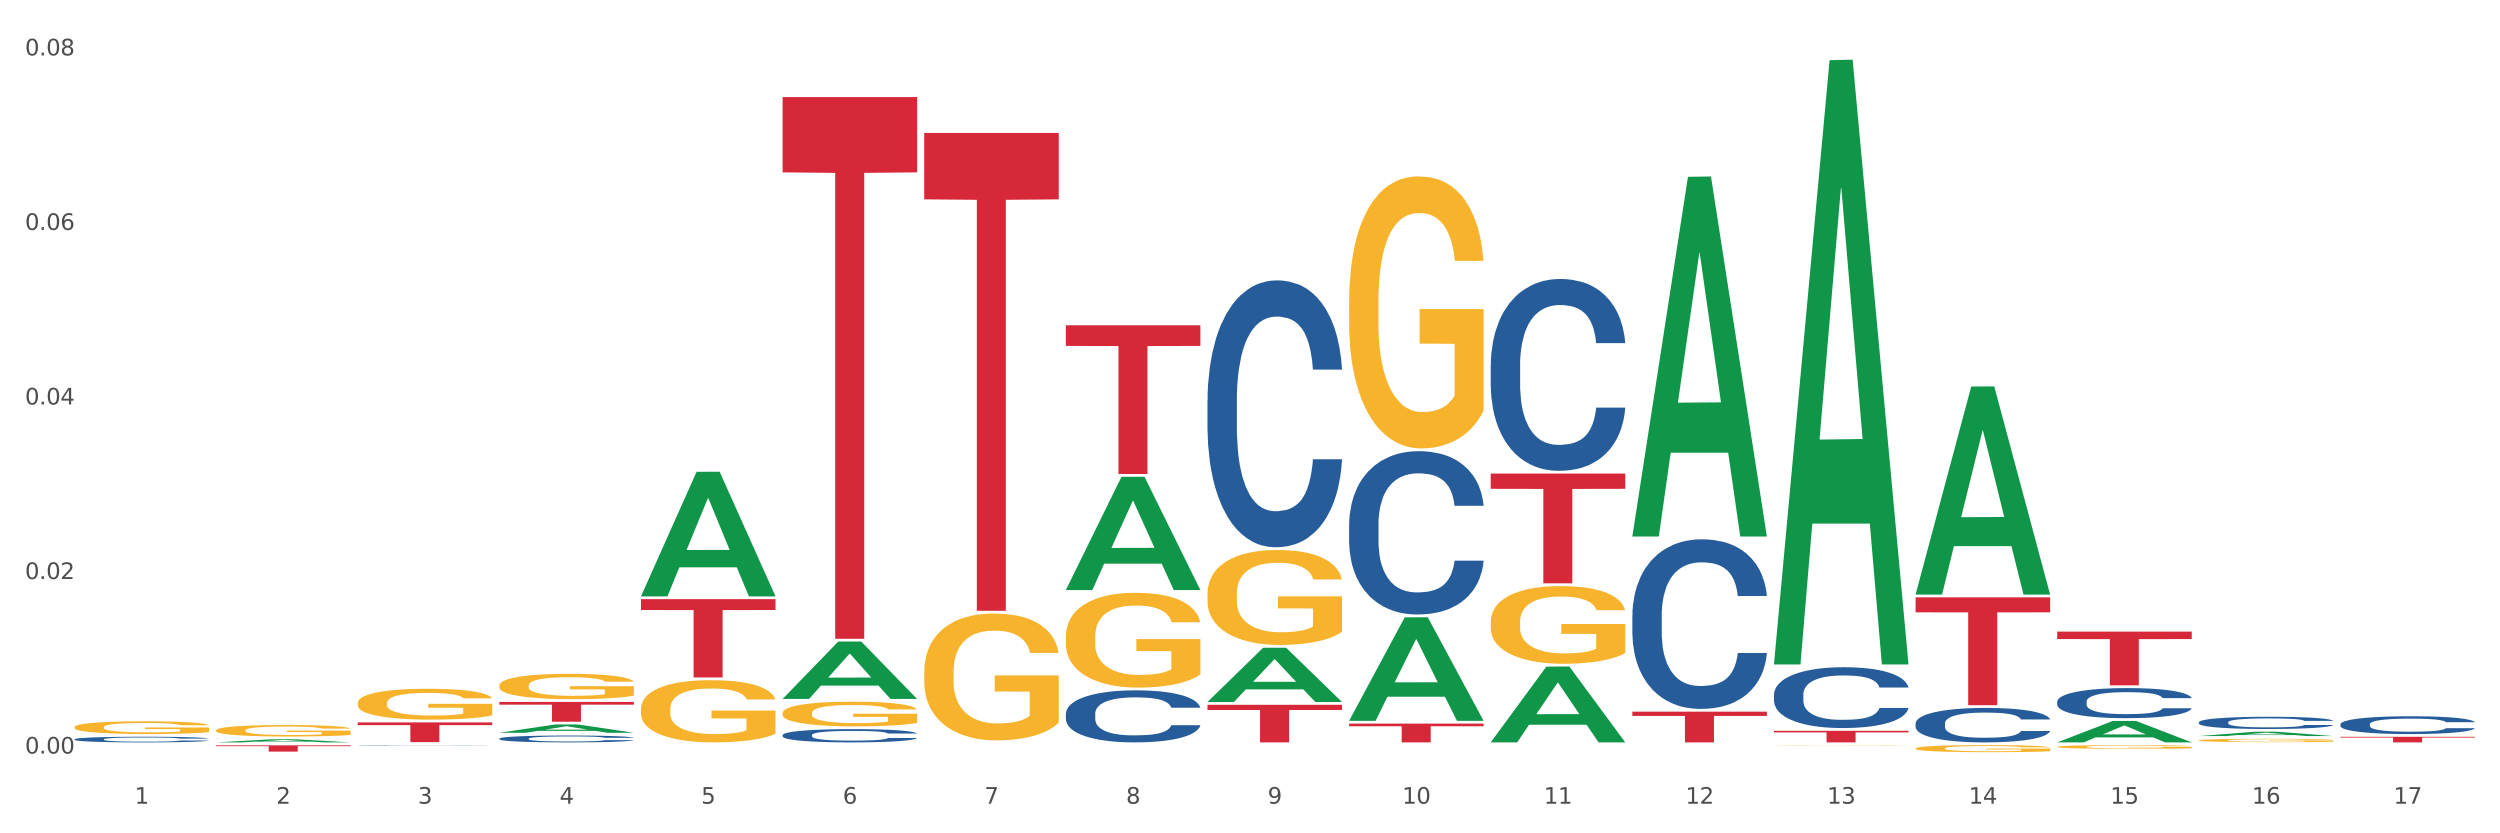<?xml version="1.0" encoding="utf-8" standalone="no"?>
<!DOCTYPE svg PUBLIC "-//W3C//DTD SVG 1.1//EN"
  "http://www.w3.org/Graphics/SVG/1.1/DTD/svg11.dtd">
<svg xmlns:xlink="http://www.w3.org/1999/xlink" width="1080pt" height="360pt" viewBox="0 0 1080 360" xmlns="http://www.w3.org/2000/svg" version="1.1">
 <rect x="0" y="0" width="1080" height="360" fill="#333333" stroke="none"/>
 <defs>
  <style type="text/css">*{stroke-linejoin: round; stroke-linecap: butt}</style>
 </defs>
 <g id="figure_1">
  <g id="patch_1">
   <path d="M 0 360 
L 1080 360 
L 1080 0 
L 0 0 
z
" style="fill: #ffffff; stroke: #ffffff; stroke-linejoin: miter"/>
  </g>
  <g id="axes_1">
   <g id="matplotlib.axis_1">
    <g id="xtick_1">
     <g id="text_1">
      <!-- 1 -->
      <g style="fill: #4d4d4d" transform="translate(58.182 347.204) scale(0.096 -0.096)">
       <defs>
        <path id="DejaVuSans-31" d="M 794 531 
L 1825 531 
L 1825 4091 
L 703 3866 
L 703 4441 
L 1819 4666 
L 2450 4666 
L 2450 531 
L 3481 531 
L 3481 0 
L 794 0 
L 794 531 
z
" transform="scale(0.016)"/>
       </defs>
       <use xlink:href="#DejaVuSans-31"/>
      </g>
     </g>
    </g>
    <g id="xtick_2">
     <g id="text_2">
      <!-- 2 -->
      <g style="fill: #4d4d4d" transform="translate(119.364 347.204) scale(0.096 -0.096)">
       <defs>
        <path id="DejaVuSans-32" d="M 1228 531 
L 3431 531 
L 3431 0 
L 469 0 
L 469 531 
Q 828 903 1448 1529 
Q 2069 2156 2228 2338 
Q 2531 2678 2651 2914 
Q 2772 3150 2772 3378 
Q 2772 3750 2511 3984 
Q 2250 4219 1831 4219 
Q 1534 4219 1204 4116 
Q 875 4013 500 3803 
L 500 4441 
Q 881 4594 1212 4672 
Q 1544 4750 1819 4750 
Q 2544 4750 2975 4387 
Q 3406 4025 3406 3419 
Q 3406 3131 3298 2873 
Q 3191 2616 2906 2266 
Q 2828 2175 2409 1742 
Q 1991 1309 1228 531 
z
" transform="scale(0.016)"/>
       </defs>
       <use xlink:href="#DejaVuSans-32"/>
      </g>
     </g>
    </g>
    <g id="xtick_3">
     <g id="text_3">
      <!-- 3 -->
      <g style="fill: #4d4d4d" transform="translate(180.545 347.204) scale(0.096 -0.096)">
       <defs>
        <path id="DejaVuSans-33" d="M 2597 2516 
Q 3050 2419 3304 2112 
Q 3559 1806 3559 1356 
Q 3559 666 3084 287 
Q 2609 -91 1734 -91 
Q 1441 -91 1130 -33 
Q 819 25 488 141 
L 488 750 
Q 750 597 1062 519 
Q 1375 441 1716 441 
Q 2309 441 2620 675 
Q 2931 909 2931 1356 
Q 2931 1769 2642 2001 
Q 2353 2234 1838 2234 
L 1294 2234 
L 1294 2753 
L 1863 2753 
Q 2328 2753 2575 2939 
Q 2822 3125 2822 3475 
Q 2822 3834 2567 4026 
Q 2313 4219 1838 4219 
Q 1578 4219 1281 4162 
Q 984 4106 628 3988 
L 628 4550 
Q 988 4650 1302 4700 
Q 1616 4750 1894 4750 
Q 2613 4750 3031 4423 
Q 3450 4097 3450 3541 
Q 3450 3153 3228 2886 
Q 3006 2619 2597 2516 
z
" transform="scale(0.016)"/>
       </defs>
       <use xlink:href="#DejaVuSans-33"/>
      </g>
     </g>
    </g>
    <g id="xtick_4">
     <g id="text_4">
      <!-- 4 -->
      <g style="fill: #4d4d4d" transform="translate(241.726 347.204) scale(0.096 -0.096)">
       <defs>
        <path id="DejaVuSans-34" d="M 2419 4116 
L 825 1625 
L 2419 1625 
L 2419 4116 
z
M 2253 4666 
L 3047 4666 
L 3047 1625 
L 3713 1625 
L 3713 1100 
L 3047 1100 
L 3047 0 
L 2419 0 
L 2419 1100 
L 313 1100 
L 313 1709 
L 2253 4666 
z
" transform="scale(0.016)"/>
       </defs>
       <use xlink:href="#DejaVuSans-34"/>
      </g>
     </g>
    </g>
    <g id="xtick_5">
     <g id="text_5">
      <!-- 5 -->
      <g style="fill: #4d4d4d" transform="translate(302.908 347.204) scale(0.096 -0.096)">
       <defs>
        <path id="DejaVuSans-35" d="M 691 4666 
L 3169 4666 
L 3169 4134 
L 1269 4134 
L 1269 2991 
Q 1406 3038 1543 3061 
Q 1681 3084 1819 3084 
Q 2600 3084 3056 2656 
Q 3513 2228 3513 1497 
Q 3513 744 3044 326 
Q 2575 -91 1722 -91 
Q 1428 -91 1123 -41 
Q 819 9 494 109 
L 494 744 
Q 775 591 1075 516 
Q 1375 441 1709 441 
Q 2250 441 2565 725 
Q 2881 1009 2881 1497 
Q 2881 1984 2565 2268 
Q 2250 2553 1709 2553 
Q 1456 2553 1204 2497 
Q 953 2441 691 2322 
L 691 4666 
z
" transform="scale(0.016)"/>
       </defs>
       <use xlink:href="#DejaVuSans-35"/>
      </g>
     </g>
    </g>
    <g id="xtick_6">
     <g id="text_6">
      <!-- 6 -->
      <g style="fill: #4d4d4d" transform="translate(364.089 347.204) scale(0.096 -0.096)">
       <defs>
        <path id="DejaVuSans-36" d="M 2113 2584 
Q 1688 2584 1439 2293 
Q 1191 2003 1191 1497 
Q 1191 994 1439 701 
Q 1688 409 2113 409 
Q 2538 409 2786 701 
Q 3034 994 3034 1497 
Q 3034 2003 2786 2293 
Q 2538 2584 2113 2584 
z
M 3366 4563 
L 3366 3988 
Q 3128 4100 2886 4159 
Q 2644 4219 2406 4219 
Q 1781 4219 1451 3797 
Q 1122 3375 1075 2522 
Q 1259 2794 1537 2939 
Q 1816 3084 2150 3084 
Q 2853 3084 3261 2657 
Q 3669 2231 3669 1497 
Q 3669 778 3244 343 
Q 2819 -91 2113 -91 
Q 1303 -91 875 529 
Q 447 1150 447 2328 
Q 447 3434 972 4092 
Q 1497 4750 2381 4750 
Q 2619 4750 2861 4703 
Q 3103 4656 3366 4563 
z
" transform="scale(0.016)"/>
       </defs>
       <use xlink:href="#DejaVuSans-36"/>
      </g>
     </g>
    </g>
    <g id="xtick_7">
     <g id="text_7">
      <!-- 7 -->
      <g style="fill: #4d4d4d" transform="translate(425.271 347.204) scale(0.096 -0.096)">
       <defs>
        <path id="DejaVuSans-37" d="M 525 4666 
L 3525 4666 
L 3525 4397 
L 1831 0 
L 1172 0 
L 2766 4134 
L 525 4134 
L 525 4666 
z
" transform="scale(0.016)"/>
       </defs>
       <use xlink:href="#DejaVuSans-37"/>
      </g>
     </g>
    </g>
    <g id="xtick_8">
     <g id="text_8">
      <!-- 8 -->
      <g style="fill: #4d4d4d" transform="translate(486.452 347.204) scale(0.096 -0.096)">
       <defs>
        <path id="DejaVuSans-38" d="M 2034 2216 
Q 1584 2216 1326 1975 
Q 1069 1734 1069 1313 
Q 1069 891 1326 650 
Q 1584 409 2034 409 
Q 2484 409 2743 651 
Q 3003 894 3003 1313 
Q 3003 1734 2745 1975 
Q 2488 2216 2034 2216 
z
M 1403 2484 
Q 997 2584 770 2862 
Q 544 3141 544 3541 
Q 544 4100 942 4425 
Q 1341 4750 2034 4750 
Q 2731 4750 3128 4425 
Q 3525 4100 3525 3541 
Q 3525 3141 3298 2862 
Q 3072 2584 2669 2484 
Q 3125 2378 3379 2068 
Q 3634 1759 3634 1313 
Q 3634 634 3220 271 
Q 2806 -91 2034 -91 
Q 1263 -91 848 271 
Q 434 634 434 1313 
Q 434 1759 690 2068 
Q 947 2378 1403 2484 
z
M 1172 3481 
Q 1172 3119 1398 2916 
Q 1625 2713 2034 2713 
Q 2441 2713 2670 2916 
Q 2900 3119 2900 3481 
Q 2900 3844 2670 4047 
Q 2441 4250 2034 4250 
Q 1625 4250 1398 4047 
Q 1172 3844 1172 3481 
z
" transform="scale(0.016)"/>
       </defs>
       <use xlink:href="#DejaVuSans-38"/>
      </g>
     </g>
    </g>
    <g id="xtick_9">
     <g id="text_9">
      <!-- 9 -->
      <g style="fill: #4d4d4d" transform="translate(547.634 347.204) scale(0.096 -0.096)">
       <defs>
        <path id="DejaVuSans-39" d="M 703 97 
L 703 672 
Q 941 559 1184 500 
Q 1428 441 1663 441 
Q 2288 441 2617 861 
Q 2947 1281 2994 2138 
Q 2813 1869 2534 1725 
Q 2256 1581 1919 1581 
Q 1219 1581 811 2004 
Q 403 2428 403 3163 
Q 403 3881 828 4315 
Q 1253 4750 1959 4750 
Q 2769 4750 3195 4129 
Q 3622 3509 3622 2328 
Q 3622 1225 3098 567 
Q 2575 -91 1691 -91 
Q 1453 -91 1209 -44 
Q 966 3 703 97 
z
M 1959 2075 
Q 2384 2075 2632 2365 
Q 2881 2656 2881 3163 
Q 2881 3666 2632 3958 
Q 2384 4250 1959 4250 
Q 1534 4250 1286 3958 
Q 1038 3666 1038 3163 
Q 1038 2656 1286 2365 
Q 1534 2075 1959 2075 
z
" transform="scale(0.016)"/>
       </defs>
       <use xlink:href="#DejaVuSans-39"/>
      </g>
     </g>
    </g>
    <g id="xtick_10">
     <g id="text_10">
      <!-- 10 -->
      <g style="fill: #4d4d4d" transform="translate(605.761 347.204) scale(0.096 -0.096)">
       <defs>
        <path id="DejaVuSans-30" d="M 2034 4250 
Q 1547 4250 1301 3770 
Q 1056 3291 1056 2328 
Q 1056 1369 1301 889 
Q 1547 409 2034 409 
Q 2525 409 2770 889 
Q 3016 1369 3016 2328 
Q 3016 3291 2770 3770 
Q 2525 4250 2034 4250 
z
M 2034 4750 
Q 2819 4750 3233 4129 
Q 3647 3509 3647 2328 
Q 3647 1150 3233 529 
Q 2819 -91 2034 -91 
Q 1250 -91 836 529 
Q 422 1150 422 2328 
Q 422 3509 836 4129 
Q 1250 4750 2034 4750 
z
" transform="scale(0.016)"/>
       </defs>
       <use xlink:href="#DejaVuSans-31"/>
       <use xlink:href="#DejaVuSans-30" transform="translate(63.623 0)"/>
      </g>
     </g>
    </g>
    <g id="xtick_11">
     <g id="text_11">
      <!-- 11 -->
      <g style="fill: #4d4d4d" transform="translate(666.942 347.204) scale(0.096 -0.096)">
       <use xlink:href="#DejaVuSans-31"/>
       <use xlink:href="#DejaVuSans-31" transform="translate(63.623 0)"/>
      </g>
     </g>
    </g>
    <g id="xtick_12">
     <g id="text_12">
      <!-- 12 -->
      <g style="fill: #4d4d4d" transform="translate(728.124 347.204) scale(0.096 -0.096)">
       <use xlink:href="#DejaVuSans-31"/>
       <use xlink:href="#DejaVuSans-32" transform="translate(63.623 0)"/>
      </g>
     </g>
    </g>
    <g id="xtick_13">
     <g id="text_13">
      <!-- 13 -->
      <g style="fill: #4d4d4d" transform="translate(789.305 347.204) scale(0.096 -0.096)">
       <use xlink:href="#DejaVuSans-31"/>
       <use xlink:href="#DejaVuSans-33" transform="translate(63.623 0)"/>
      </g>
     </g>
    </g>
    <g id="xtick_14">
     <g id="text_14">
      <!-- 14 -->
      <g style="fill: #4d4d4d" transform="translate(850.487 347.204) scale(0.096 -0.096)">
       <use xlink:href="#DejaVuSans-31"/>
       <use xlink:href="#DejaVuSans-34" transform="translate(63.623 0)"/>
      </g>
     </g>
    </g>
    <g id="xtick_15">
     <g id="text_15">
      <!-- 15 -->
      <g style="fill: #4d4d4d" transform="translate(911.668 347.204) scale(0.096 -0.096)">
       <use xlink:href="#DejaVuSans-31"/>
       <use xlink:href="#DejaVuSans-35" transform="translate(63.623 0)"/>
      </g>
     </g>
    </g>
    <g id="xtick_16">
     <g id="text_16">
      <!-- 16 -->
      <g style="fill: #4d4d4d" transform="translate(972.849 347.204) scale(0.096 -0.096)">
       <use xlink:href="#DejaVuSans-31"/>
       <use xlink:href="#DejaVuSans-36" transform="translate(63.623 0)"/>
      </g>
     </g>
    </g>
    <g id="xtick_17">
     <g id="text_17">
      <!-- 17 -->
      <g style="fill: #4d4d4d" transform="translate(1034.031 347.204) scale(0.096 -0.096)">
       <use xlink:href="#DejaVuSans-31"/>
       <use xlink:href="#DejaVuSans-37" transform="translate(63.623 0)"/>
      </g>
     </g>
    </g>
    <g id="xtick_18"/>
    <g id="xtick_19"/>
    <g id="xtick_20"/>
    <g id="xtick_21"/>
    <g id="xtick_22"/>
    <g id="xtick_23"/>
    <g id="xtick_24"/>
    <g id="xtick_25"/>
    <g id="xtick_26"/>
    <g id="xtick_27"/>
    <g id="xtick_28"/>
    <g id="xtick_29"/>
    <g id="xtick_30"/>
    <g id="xtick_31"/>
    <g id="xtick_32"/>
    <g id="xtick_33"/>
   </g>
   <g id="matplotlib.axis_2">
    <g id="ytick_1">
     <g id="text_18">
      <!-- 0.00 -->
      <g style="fill: #4d4d4d" transform="translate(10.8 325.543) scale(0.096 -0.096)">
       <defs>
        <path id="DejaVuSans-2e" d="M 684 794 
L 1344 794 
L 1344 0 
L 684 0 
L 684 794 
z
" transform="scale(0.016)"/>
       </defs>
       <use xlink:href="#DejaVuSans-30"/>
       <use xlink:href="#DejaVuSans-2e" transform="translate(63.623 0)"/>
       <use xlink:href="#DejaVuSans-30" transform="translate(95.41 0)"/>
       <use xlink:href="#DejaVuSans-30" transform="translate(159.033 0)"/>
      </g>
     </g>
    </g>
    <g id="ytick_2">
     <g id="text_19">
      <!-- 0.02 -->
      <g style="fill: #4d4d4d" transform="translate(10.8 250.14) scale(0.096 -0.096)">
       <use xlink:href="#DejaVuSans-30"/>
       <use xlink:href="#DejaVuSans-2e" transform="translate(63.623 0)"/>
       <use xlink:href="#DejaVuSans-30" transform="translate(95.41 0)"/>
       <use xlink:href="#DejaVuSans-32" transform="translate(159.033 0)"/>
      </g>
     </g>
    </g>
    <g id="ytick_3">
     <g id="text_20">
      <!-- 0.04 -->
      <g style="fill: #4d4d4d" transform="translate(10.8 174.738) scale(0.096 -0.096)">
       <use xlink:href="#DejaVuSans-30"/>
       <use xlink:href="#DejaVuSans-2e" transform="translate(63.623 0)"/>
       <use xlink:href="#DejaVuSans-30" transform="translate(95.41 0)"/>
       <use xlink:href="#DejaVuSans-34" transform="translate(159.033 0)"/>
      </g>
     </g>
    </g>
    <g id="ytick_4">
     <g id="text_21">
      <!-- 0.06 -->
      <g style="fill: #4d4d4d" transform="translate(10.8 99.335) scale(0.096 -0.096)">
       <use xlink:href="#DejaVuSans-30"/>
       <use xlink:href="#DejaVuSans-2e" transform="translate(63.623 0)"/>
       <use xlink:href="#DejaVuSans-30" transform="translate(95.41 0)"/>
       <use xlink:href="#DejaVuSans-36" transform="translate(159.033 0)"/>
      </g>
     </g>
    </g>
    <g id="ytick_5">
     <g id="text_22">
      <!-- 0.08 -->
      <g style="fill: #4d4d4d" transform="translate(10.8 23.932) scale(0.096 -0.096)">
       <use xlink:href="#DejaVuSans-30"/>
       <use xlink:href="#DejaVuSans-2e" transform="translate(63.623 0)"/>
       <use xlink:href="#DejaVuSans-30" transform="translate(95.41 0)"/>
       <use xlink:href="#DejaVuSans-38" transform="translate(159.033 0)"/>
      </g>
     </g>
    </g>
    <g id="ytick_6"/>
    <g id="ytick_7"/>
    <g id="ytick_8"/>
    <g id="ytick_9"/>
   </g>
   <g id="PolyCollection_1">
    <path d="M 93.356 320.709 
L 93.416 320.708 
L 117.384 319.365 
L 127.331 319.364 
L 151.479 320.712 
L 139.974 320.712 
L 134.761 320.398 
L 110.014 320.398 
L 109.834 320.403 
L 104.801 320.712 
L 93.356 320.712 
L 93.356 320.709 
L 113.13 320.21 
L 131.645 320.209 
L 122.478 319.651 
L 122.358 319.649 
L 122.238 319.653 
L 113.07 320.209 
L 113.13 320.21 
L 93.356 320.709 
z
" clip-path="url(#pfaddcd300e)" style="fill: #109648"/>
    <path d="M 521.626 304.462 
L 579.749 304.462 
L 579.749 306.72 
L 556.885 306.735 
L 556.885 320.712 
L 544.352 320.712 
L 544.352 306.735 
L 521.626 306.72 
L 521.626 304.477 
L 521.626 304.462 
z
" clip-path="url(#pfaddcd300e)" style="fill: #d62839"/>
    <path d="M 582.808 312.61 
L 640.93 312.61 
L 640.93 313.736 
L 618.067 313.743 
L 618.067 320.712 
L 605.533 320.712 
L 605.533 313.743 
L 582.808 313.736 
L 582.808 312.618 
L 582.808 312.61 
z
" clip-path="url(#pfaddcd300e)" style="fill: #d62839"/>
    <path d="M 643.989 204.581 
L 702.112 204.581 
L 702.112 211.171 
L 679.248 211.216 
L 679.248 252.007 
L 666.715 252.007 
L 666.715 211.216 
L 643.989 211.171 
L 643.989 204.625 
L 643.989 204.581 
z
" clip-path="url(#pfaddcd300e)" style="fill: #d62839"/>
    <path d="M 705.171 307.437 
L 763.293 307.437 
L 763.293 309.282 
L 740.43 309.294 
L 740.43 320.712 
L 727.896 320.712 
L 727.896 309.294 
L 705.171 309.282 
L 705.171 307.449 
L 705.171 307.437 
z
" clip-path="url(#pfaddcd300e)" style="fill: #d62839"/>
    <path d="M 766.352 315.698 
L 824.474 315.698 
L 824.474 316.395 
L 801.611 316.399 
L 801.611 320.712 
L 789.078 320.712 
L 789.078 316.399 
L 766.352 316.395 
L 766.352 315.703 
L 766.352 315.698 
z
" clip-path="url(#pfaddcd300e)" style="fill: #d62839"/>
    <path d="M 827.533 258.054 
L 885.656 258.054 
L 885.656 264.528 
L 862.792 264.572 
L 862.792 304.638 
L 850.259 304.638 
L 850.259 264.572 
L 827.533 264.528 
L 827.533 258.098 
L 827.533 258.054 
z
" clip-path="url(#pfaddcd300e)" style="fill: #d62839"/>
    <path d="M 1011.078 318.301 
L 1069.2 318.301 
L 1069.2 318.636 
L 1046.337 318.638 
L 1046.337 320.712 
L 1033.803 320.712 
L 1033.803 318.638 
L 1011.078 318.636 
L 1011.078 318.303 
L 1011.078 318.301 
z
" clip-path="url(#pfaddcd300e)" style="fill: #d62839"/>
    <path d="M 888.715 322.63 
L 888.783 322.629 
L 888.783 322.577 
L 888.921 322.532 
L 889.607 322.423 
L 890.636 322.333 
L 891.391 322.285 
L 892.146 322.246 
L 893.038 322.207 
L 894.136 322.166 
L 896.126 322.106 
L 897.361 322.076 
L 898.871 322.044 
L 901.616 321.998 
L 903.606 321.972 
L 905.664 321.95 
L 909.027 321.924 
L 911.223 321.912 
L 913.556 321.903 
L 916.369 321.898 
L 918.497 321.896 
L 923.163 321.9 
L 927.143 321.913 
L 929.064 321.924 
L 931.535 321.941 
L 932.838 321.953 
L 934.966 321.976 
L 937.162 322.006 
L 938.671 322.032 
L 940.936 322.082 
L 942.651 322.131 
L 944.23 322.192 
L 945.053 322.234 
L 945.671 322.273 
L 946.22 322.318 
L 946.769 322.389 
L 934.417 322.389 
L 933.936 322.339 
L 933.182 322.291 
L 932.084 322.244 
L 931.123 322.215 
L 929.476 322.179 
L 927.966 322.156 
L 926.388 322.138 
L 924.467 322.124 
L 922.957 322.117 
L 920.83 322.111 
L 916.644 322.112 
L 913.83 322.124 
L 911.909 322.138 
L 910.674 322.151 
L 909.576 322.166 
L 908.341 322.186 
L 906.899 322.217 
L 905.87 322.244 
L 904.841 322.279 
L 904.017 322.314 
L 903.263 322.355 
L 902.645 322.398 
L 902.165 322.443 
L 901.753 322.498 
L 901.41 322.59 
L 901.41 322.789 
L 901.547 322.834 
L 901.89 322.893 
L 902.302 322.938 
L 902.988 322.992 
L 903.606 323.028 
L 904.772 323.08 
L 906.076 323.124 
L 907.105 323.151 
L 908.135 323.175 
L 909.919 323.206 
L 911.909 323.233 
L 913.624 323.249 
L 915.958 323.263 
L 917.536 323.269 
L 918.908 323.272 
L 922.271 323.272 
L 924.672 323.267 
L 927.349 323.257 
L 929.407 323.244 
L 931.123 323.228 
L 933.044 323.202 
L 934.279 323.177 
L 934.279 322.874 
L 919.183 322.873 
L 919.183 322.671 
L 946.837 322.671 
L 946.837 323.263 
L 945.671 323.294 
L 944.367 323.321 
L 942.994 323.346 
L 940.936 323.376 
L 938.465 323.405 
L 936.269 323.426 
L 933.936 323.443 
L 931.191 323.459 
L 927.623 323.473 
L 925.427 323.479 
L 922.682 323.484 
L 919.457 323.485 
L 916.644 323.482 
L 913.899 323.475 
L 911.017 323.462 
L 908.203 323.443 
L 906.076 323.424 
L 903.949 323.401 
L 901.684 323.37 
L 899.9 323.341 
L 898.528 323.315 
L 897.018 323.282 
L 895.371 323.238 
L 894.136 323.199 
L 893.038 323.159 
L 891.871 323.106 
L 891.048 323.061 
L 890.224 323.005 
L 889.744 322.963 
L 889.195 322.897 
L 888.783 322.806 
L 888.715 322.63 
z
" clip-path="url(#pfaddcd300e)" style="fill: #f7b32b"/>
    <path d="M 460.445 140.505 
L 518.567 140.505 
L 518.567 149.434 
L 495.704 149.495 
L 495.704 204.762 
L 483.17 204.762 
L 483.17 149.495 
L 460.445 149.434 
L 460.445 140.565 
L 460.445 140.505 
z
" clip-path="url(#pfaddcd300e)" style="fill: #d62839"/>
    <path d="M 827.533 323.307 
L 827.602 323.304 
L 827.602 323.204 
L 827.739 323.117 
L 828.425 322.908 
L 829.455 322.735 
L 830.21 322.643 
L 830.964 322.568 
L 831.857 322.493 
L 832.954 322.415 
L 834.945 322.3 
L 836.18 322.242 
L 837.689 322.18 
L 840.434 322.091 
L 842.424 322.041 
L 844.483 321.999 
L 847.845 321.949 
L 850.041 321.927 
L 852.374 321.91 
L 855.188 321.899 
L 857.315 321.896 
L 861.981 321.904 
L 865.961 321.93 
L 867.883 321.949 
L 870.353 321.982 
L 871.657 322.005 
L 873.784 322.049 
L 875.98 322.108 
L 877.49 322.158 
L 879.754 322.253 
L 881.47 322.348 
L 883.048 322.465 
L 883.872 322.546 
L 884.489 322.621 
L 885.038 322.708 
L 885.587 322.844 
L 873.235 322.844 
L 872.755 322.747 
L 872 322.655 
L 870.902 322.565 
L 869.941 322.51 
L 868.295 322.44 
L 866.785 322.395 
L 865.207 322.362 
L 863.285 322.334 
L 861.775 322.32 
L 859.648 322.309 
L 855.462 322.312 
L 852.649 322.334 
L 850.727 322.362 
L 849.492 322.387 
L 848.394 322.415 
L 847.159 322.454 
L 845.718 322.512 
L 844.689 322.565 
L 843.659 322.632 
L 842.836 322.699 
L 842.081 322.777 
L 841.464 322.861 
L 840.983 322.947 
L 840.571 323.053 
L 840.228 323.229 
L 840.228 323.611 
L 840.366 323.697 
L 840.709 323.812 
L 841.12 323.898 
L 841.807 324.001 
L 842.424 324.071 
L 843.591 324.171 
L 844.895 324.255 
L 845.924 324.308 
L 846.953 324.353 
L 848.737 324.414 
L 850.727 324.464 
L 852.443 324.495 
L 854.776 324.523 
L 856.354 324.534 
L 857.727 324.54 
L 861.089 324.54 
L 863.491 324.531 
L 866.167 324.512 
L 868.226 324.487 
L 869.941 324.456 
L 871.863 324.406 
L 873.098 324.358 
L 873.098 323.776 
L 858.001 323.773 
L 858.001 323.385 
L 885.656 323.385 
L 885.656 324.523 
L 884.489 324.581 
L 883.185 324.634 
L 881.813 324.682 
L 879.754 324.74 
L 877.284 324.796 
L 875.088 324.835 
L 872.755 324.869 
L 870.01 324.899 
L 866.442 324.927 
L 864.246 324.938 
L 861.501 324.947 
L 858.276 324.95 
L 855.462 324.944 
L 852.717 324.93 
L 849.835 324.905 
L 847.022 324.869 
L 844.895 324.832 
L 842.767 324.788 
L 840.503 324.729 
L 838.719 324.673 
L 837.346 324.623 
L 835.837 324.559 
L 834.19 324.475 
L 832.954 324.4 
L 831.857 324.322 
L 830.69 324.222 
L 829.867 324.135 
L 829.043 324.026 
L 828.563 323.946 
L 828.014 323.82 
L 827.602 323.644 
L 827.533 323.307 
z
" clip-path="url(#pfaddcd300e)" style="fill: #f7b32b"/>
    <path d="M 643.989 268.701 
L 644.058 268.67 
L 644.058 267.567 
L 644.195 266.617 
L 644.881 264.318 
L 645.911 262.417 
L 646.665 261.406 
L 647.42 260.579 
L 648.312 259.751 
L 649.41 258.893 
L 651.4 257.636 
L 652.635 256.992 
L 654.145 256.318 
L 656.89 255.337 
L 658.88 254.786 
L 660.939 254.326 
L 664.301 253.774 
L 666.497 253.529 
L 668.83 253.345 
L 671.644 253.223 
L 673.771 253.192 
L 678.437 253.284 
L 682.417 253.56 
L 684.339 253.774 
L 686.809 254.142 
L 688.113 254.387 
L 690.24 254.878 
L 692.436 255.521 
L 693.946 256.073 
L 696.21 257.115 
L 697.926 258.157 
L 699.504 259.444 
L 700.327 260.333 
L 700.945 261.161 
L 701.494 262.111 
L 702.043 263.613 
L 689.691 263.613 
L 689.211 262.54 
L 688.456 261.529 
L 687.358 260.548 
L 686.397 259.935 
L 684.75 259.169 
L 683.241 258.678 
L 681.662 258.31 
L 679.741 258.004 
L 678.231 257.851 
L 676.104 257.728 
L 671.918 257.759 
L 669.105 258.004 
L 667.183 258.31 
L 665.948 258.586 
L 664.85 258.893 
L 663.615 259.322 
L 662.174 259.966 
L 661.145 260.548 
L 660.115 261.283 
L 659.292 262.019 
L 658.537 262.877 
L 657.919 263.797 
L 657.439 264.747 
L 657.027 265.912 
L 656.684 267.843 
L 656.684 272.042 
L 656.821 272.992 
L 657.164 274.248 
L 657.576 275.198 
L 658.262 276.333 
L 658.88 277.099 
L 660.047 278.202 
L 661.35 279.122 
L 662.38 279.704 
L 663.409 280.194 
L 665.193 280.869 
L 667.183 281.42 
L 668.899 281.758 
L 671.232 282.064 
L 672.81 282.187 
L 674.183 282.248 
L 677.545 282.248 
L 679.947 282.156 
L 682.623 281.941 
L 684.682 281.666 
L 686.397 281.328 
L 688.319 280.777 
L 689.554 280.256 
L 689.554 273.85 
L 674.457 273.819 
L 674.457 269.559 
L 702.112 269.559 
L 702.112 282.064 
L 700.945 282.708 
L 699.641 283.29 
L 698.269 283.811 
L 696.21 284.455 
L 693.74 285.068 
L 691.544 285.497 
L 689.211 285.865 
L 686.466 286.202 
L 682.898 286.508 
L 680.702 286.631 
L 677.957 286.723 
L 674.732 286.753 
L 671.918 286.692 
L 669.173 286.539 
L 666.291 286.263 
L 663.478 285.865 
L 661.35 285.466 
L 659.223 284.976 
L 656.959 284.332 
L 655.174 283.719 
L 653.802 283.167 
L 652.292 282.462 
L 650.645 281.543 
L 649.41 280.715 
L 648.312 279.857 
L 647.146 278.754 
L 646.322 277.804 
L 645.499 276.608 
L 645.018 275.72 
L 644.47 274.34 
L 644.058 272.409 
L 643.989 268.701 
z
" clip-path="url(#pfaddcd300e)" style="fill: #f7b32b"/>
    <path d="M 582.808 130.506 
L 582.876 130.398 
L 582.876 126.534 
L 583.014 123.207 
L 583.7 115.157 
L 584.729 108.502 
L 585.484 104.96 
L 586.239 102.062 
L 587.131 99.164 
L 588.229 96.159 
L 590.219 91.758 
L 591.454 89.504 
L 592.964 87.143 
L 595.709 83.708 
L 597.699 81.776 
L 599.757 80.166 
L 603.12 78.234 
L 605.316 77.375 
L 607.649 76.731 
L 610.462 76.302 
L 612.589 76.195 
L 617.256 76.517 
L 621.236 77.483 
L 623.157 78.234 
L 625.628 79.522 
L 626.931 80.381 
L 629.059 82.098 
L 631.254 84.352 
L 632.764 86.284 
L 635.029 89.933 
L 636.744 93.583 
L 638.322 98.091 
L 639.146 101.203 
L 639.764 104.101 
L 640.312 107.429 
L 640.861 112.688 
L 628.51 112.688 
L 628.029 108.931 
L 627.274 105.389 
L 626.176 101.955 
L 625.216 99.808 
L 623.569 97.125 
L 622.059 95.407 
L 620.481 94.119 
L 618.56 93.046 
L 617.05 92.509 
L 614.923 92.08 
L 610.737 92.187 
L 607.923 93.046 
L 606.002 94.119 
L 604.767 95.085 
L 603.669 96.159 
L 602.433 97.661 
L 600.992 99.915 
L 599.963 101.955 
L 598.934 104.531 
L 598.11 107.107 
L 597.355 110.112 
L 596.738 113.332 
L 596.258 116.659 
L 595.846 120.738 
L 595.503 127.5 
L 595.503 142.205 
L 595.64 145.532 
L 595.983 149.933 
L 596.395 153.26 
L 597.081 157.232 
L 597.699 159.915 
L 598.865 163.779 
L 600.169 166.999 
L 601.198 169.038 
L 602.228 170.756 
L 604.012 173.117 
L 606.002 175.049 
L 607.717 176.23 
L 610.05 177.303 
L 611.629 177.733 
L 613.001 177.947 
L 616.364 177.947 
L 618.765 177.625 
L 621.442 176.874 
L 623.5 175.908 
L 625.216 174.727 
L 627.137 172.795 
L 628.372 170.97 
L 628.372 148.538 
L 613.276 148.43 
L 613.276 133.511 
L 640.93 133.511 
L 640.93 177.303 
L 639.764 179.557 
L 638.46 181.597 
L 637.087 183.421 
L 635.029 185.675 
L 632.558 187.822 
L 630.362 189.325 
L 628.029 190.613 
L 625.284 191.793 
L 621.716 192.867 
L 619.52 193.296 
L 616.775 193.618 
L 613.55 193.725 
L 610.737 193.511 
L 607.992 192.974 
L 605.11 192.008 
L 602.296 190.613 
L 600.169 189.217 
L 598.042 187.5 
L 595.777 185.246 
L 593.993 183.099 
L 592.621 181.167 
L 591.111 178.699 
L 589.464 175.479 
L 588.229 172.58 
L 587.131 169.575 
L 585.964 165.711 
L 585.141 162.384 
L 584.317 158.198 
L 583.837 155.085 
L 583.288 150.255 
L 582.876 143.493 
L 582.808 130.506 
z
" clip-path="url(#pfaddcd300e)" style="fill: #f7b32b"/>
    <path d="M 521.626 256.56 
L 521.695 256.523 
L 521.695 255.174 
L 521.832 254.013 
L 522.518 251.204 
L 523.548 248.881 
L 524.303 247.645 
L 525.057 246.634 
L 525.949 245.622 
L 527.047 244.574 
L 529.037 243.038 
L 530.273 242.251 
L 531.782 241.427 
L 534.527 240.228 
L 536.517 239.554 
L 538.576 238.992 
L 541.938 238.318 
L 544.134 238.018 
L 546.467 237.794 
L 549.281 237.644 
L 551.408 237.606 
L 556.074 237.719 
L 560.054 238.056 
L 561.976 238.318 
L 564.446 238.768 
L 565.75 239.067 
L 567.877 239.667 
L 570.073 240.453 
L 571.583 241.127 
L 573.847 242.401 
L 575.563 243.675 
L 577.141 245.248 
L 577.965 246.334 
L 578.582 247.345 
L 579.131 248.507 
L 579.68 250.342 
L 567.328 250.342 
L 566.848 249.031 
L 566.093 247.795 
L 564.995 246.596 
L 564.034 245.847 
L 562.387 244.911 
L 560.878 244.311 
L 559.299 243.862 
L 557.378 243.487 
L 555.868 243.3 
L 553.741 243.15 
L 549.555 243.188 
L 546.742 243.487 
L 544.82 243.862 
L 543.585 244.199 
L 542.487 244.574 
L 541.252 245.098 
L 539.811 245.885 
L 538.782 246.596 
L 537.752 247.495 
L 536.929 248.394 
L 536.174 249.443 
L 535.556 250.567 
L 535.076 251.728 
L 534.664 253.151 
L 534.321 255.511 
L 534.321 260.643 
L 534.459 261.804 
L 534.802 263.34 
L 535.213 264.501 
L 535.9 265.887 
L 536.517 266.824 
L 537.684 268.172 
L 538.988 269.296 
L 540.017 270.008 
L 541.046 270.607 
L 542.83 271.431 
L 544.82 272.105 
L 546.536 272.517 
L 548.869 272.892 
L 550.447 273.042 
L 551.82 273.117 
L 555.182 273.117 
L 557.584 273.004 
L 560.26 272.742 
L 562.319 272.405 
L 564.034 271.993 
L 565.956 271.319 
L 567.191 270.682 
L 567.191 262.853 
L 552.094 262.816 
L 552.094 257.609 
L 579.749 257.609 
L 579.749 272.892 
L 578.582 273.679 
L 577.278 274.39 
L 575.906 275.027 
L 573.847 275.814 
L 571.377 276.563 
L 569.181 277.087 
L 566.848 277.537 
L 564.103 277.949 
L 560.535 278.323 
L 558.339 278.473 
L 555.594 278.586 
L 552.369 278.623 
L 549.555 278.548 
L 546.81 278.361 
L 543.928 278.024 
L 541.115 277.537 
L 538.988 277.05 
L 536.86 276.451 
L 534.596 275.664 
L 532.812 274.915 
L 531.439 274.24 
L 529.93 273.379 
L 528.283 272.255 
L 527.047 271.244 
L 525.949 270.195 
L 524.783 268.846 
L 523.959 267.685 
L 523.136 266.224 
L 522.656 265.138 
L 522.107 263.452 
L 521.695 261.093 
L 521.626 256.56 
z
" clip-path="url(#pfaddcd300e)" style="fill: #f7b32b"/>
    <path d="M 460.445 275.016 
L 460.514 274.979 
L 460.514 273.632 
L 460.651 272.473 
L 461.337 269.668 
L 462.366 267.349 
L 463.121 266.115 
L 463.876 265.105 
L 464.768 264.096 
L 465.866 263.048 
L 467.856 261.515 
L 469.091 260.73 
L 470.601 259.907 
L 473.346 258.71 
L 475.336 258.037 
L 477.394 257.476 
L 480.757 256.803 
L 482.953 256.504 
L 485.286 256.279 
L 488.099 256.13 
L 490.227 256.092 
L 494.893 256.205 
L 498.873 256.541 
L 500.794 256.803 
L 503.265 257.252 
L 504.568 257.551 
L 506.696 258.149 
L 508.892 258.935 
L 510.401 259.608 
L 512.666 260.879 
L 514.381 262.151 
L 515.96 263.722 
L 516.783 264.806 
L 517.401 265.816 
L 517.95 266.975 
L 518.499 268.808 
L 506.147 268.808 
L 505.666 267.499 
L 504.912 266.265 
L 503.814 265.068 
L 502.853 264.32 
L 501.206 263.385 
L 499.696 262.787 
L 498.118 262.338 
L 496.197 261.964 
L 494.687 261.777 
L 492.56 261.627 
L 488.374 261.665 
L 485.56 261.964 
L 483.639 262.338 
L 482.404 262.675 
L 481.306 263.048 
L 480.071 263.572 
L 478.63 264.357 
L 477.6 265.068 
L 476.571 265.966 
L 475.747 266.863 
L 474.993 267.91 
L 474.375 269.032 
L 473.895 270.192 
L 473.483 271.613 
L 473.14 273.969 
L 473.14 279.092 
L 473.277 280.252 
L 473.62 281.785 
L 474.032 282.944 
L 474.718 284.328 
L 475.336 285.263 
L 476.502 286.609 
L 477.806 287.731 
L 478.835 288.442 
L 479.865 289.04 
L 481.649 289.863 
L 483.639 290.536 
L 485.354 290.948 
L 487.688 291.322 
L 489.266 291.471 
L 490.638 291.546 
L 494.001 291.546 
L 496.403 291.434 
L 499.079 291.172 
L 501.137 290.835 
L 502.853 290.424 
L 504.774 289.751 
L 506.01 289.115 
L 506.01 281.299 
L 490.913 281.261 
L 490.913 276.063 
L 518.567 276.063 
L 518.567 291.322 
L 517.401 292.107 
L 516.097 292.818 
L 514.724 293.453 
L 512.666 294.239 
L 510.195 294.987 
L 508 295.51 
L 505.666 295.959 
L 502.922 296.37 
L 499.353 296.744 
L 497.157 296.894 
L 494.413 297.006 
L 491.187 297.044 
L 488.374 296.969 
L 485.629 296.782 
L 482.747 296.445 
L 479.933 295.959 
L 477.806 295.473 
L 475.679 294.874 
L 473.414 294.089 
L 471.63 293.341 
L 470.258 292.668 
L 468.748 291.808 
L 467.101 290.686 
L 465.866 289.676 
L 464.768 288.629 
L 463.601 287.283 
L 462.778 286.123 
L 461.955 284.665 
L 461.474 283.58 
L 460.925 281.897 
L 460.514 279.541 
L 460.445 275.016 
z
" clip-path="url(#pfaddcd300e)" style="fill: #f7b32b"/>
    <path d="M 399.263 290.38 
L 399.332 290.33 
L 399.332 288.529 
L 399.469 286.978 
L 400.156 283.225 
L 401.185 280.123 
L 401.94 278.471 
L 402.695 277.121 
L 403.587 275.77 
L 404.685 274.369 
L 406.675 272.317 
L 407.91 271.266 
L 409.419 270.166 
L 412.164 268.564 
L 414.154 267.664 
L 416.213 266.913 
L 419.575 266.013 
L 421.771 265.612 
L 424.104 265.312 
L 426.918 265.112 
L 429.045 265.062 
L 433.711 265.212 
L 437.691 265.662 
L 439.613 266.013 
L 442.083 266.613 
L 443.387 267.013 
L 445.514 267.814 
L 447.71 268.865 
L 449.22 269.765 
L 451.484 271.466 
L 453.2 273.168 
L 454.778 275.269 
L 455.602 276.72 
L 456.219 278.071 
L 456.768 279.622 
L 457.317 282.074 
L 444.965 282.074 
L 444.485 280.323 
L 443.73 278.672 
L 442.632 277.07 
L 441.672 276.07 
L 440.025 274.819 
L 438.515 274.018 
L 436.937 273.418 
L 435.015 272.918 
L 433.506 272.667 
L 431.378 272.467 
L 427.192 272.517 
L 424.379 272.918 
L 422.458 273.418 
L 421.222 273.868 
L 420.124 274.369 
L 418.889 275.069 
L 417.448 276.12 
L 416.419 277.07 
L 415.39 278.271 
L 414.566 279.472 
L 413.811 280.873 
L 413.194 282.374 
L 412.713 283.925 
L 412.302 285.827 
L 411.958 288.979 
L 411.958 295.834 
L 412.096 297.385 
L 412.439 299.437 
L 412.851 300.988 
L 413.537 302.839 
L 414.154 304.09 
L 415.321 305.891 
L 416.625 307.392 
L 417.654 308.343 
L 418.683 309.144 
L 420.468 310.244 
L 422.458 311.145 
L 424.173 311.695 
L 426.506 312.196 
L 428.084 312.396 
L 429.457 312.496 
L 432.819 312.496 
L 435.221 312.346 
L 437.897 311.996 
L 439.956 311.545 
L 441.672 310.995 
L 443.593 310.094 
L 444.828 309.244 
L 444.828 298.786 
L 429.731 298.736 
L 429.731 291.781 
L 457.386 291.781 
L 457.386 312.196 
L 456.219 313.246 
L 454.915 314.197 
L 453.543 315.048 
L 451.484 316.098 
L 449.014 317.099 
L 446.818 317.8 
L 444.485 318.4 
L 441.74 318.951 
L 438.172 319.451 
L 435.976 319.651 
L 433.231 319.801 
L 430.006 319.851 
L 427.192 319.751 
L 424.448 319.501 
L 421.565 319.051 
L 418.752 318.4 
L 416.625 317.75 
L 414.497 316.949 
L 412.233 315.898 
L 410.449 314.898 
L 409.076 313.997 
L 407.567 312.846 
L 405.92 311.345 
L 404.685 309.994 
L 403.587 308.593 
L 402.42 306.792 
L 401.597 305.241 
L 400.773 303.289 
L 400.293 301.838 
L 399.744 299.587 
L 399.332 296.434 
L 399.263 290.38 
z
" clip-path="url(#pfaddcd300e)" style="fill: #f7b32b"/>
    <path d="M 338.082 308.063 
L 338.151 308.054 
L 338.151 307.703 
L 338.288 307.401 
L 338.974 306.671 
L 340.003 306.068 
L 340.758 305.746 
L 341.513 305.484 
L 342.405 305.221 
L 343.503 304.948 
L 345.493 304.549 
L 346.728 304.344 
L 348.238 304.13 
L 350.983 303.819 
L 352.973 303.644 
L 355.032 303.498 
L 358.394 303.322 
L 360.59 303.244 
L 362.923 303.186 
L 365.737 303.147 
L 367.864 303.137 
L 372.53 303.167 
L 376.51 303.254 
L 378.431 303.322 
L 380.902 303.439 
L 382.206 303.517 
L 384.333 303.673 
L 386.529 303.877 
L 388.038 304.052 
L 390.303 304.383 
L 392.019 304.714 
L 393.597 305.123 
L 394.42 305.406 
L 395.038 305.668 
L 395.587 305.97 
L 396.136 306.447 
L 383.784 306.447 
L 383.304 306.107 
L 382.549 305.785 
L 381.451 305.474 
L 380.49 305.279 
L 378.843 305.036 
L 377.334 304.88 
L 375.755 304.763 
L 373.834 304.666 
L 372.324 304.617 
L 370.197 304.578 
L 366.011 304.588 
L 363.198 304.666 
L 361.276 304.763 
L 360.041 304.851 
L 358.943 304.948 
L 357.708 305.084 
L 356.267 305.289 
L 355.237 305.474 
L 354.208 305.707 
L 353.385 305.941 
L 352.63 306.214 
L 352.012 306.506 
L 351.532 306.808 
L 351.12 307.177 
L 350.777 307.791 
L 350.777 309.125 
L 350.914 309.426 
L 351.257 309.825 
L 351.669 310.127 
L 352.355 310.487 
L 352.973 310.731 
L 354.139 311.081 
L 355.443 311.373 
L 356.473 311.558 
L 357.502 311.714 
L 359.286 311.928 
L 361.276 312.104 
L 362.992 312.211 
L 365.325 312.308 
L 366.903 312.347 
L 368.276 312.366 
L 371.638 312.366 
L 374.04 312.337 
L 376.716 312.269 
L 378.775 312.181 
L 380.49 312.074 
L 382.412 311.899 
L 383.647 311.734 
L 383.647 309.699 
L 368.55 309.689 
L 368.55 308.336 
L 396.204 308.336 
L 396.204 312.308 
L 395.038 312.512 
L 393.734 312.697 
L 392.362 312.863 
L 390.303 313.067 
L 387.833 313.262 
L 385.637 313.398 
L 383.304 313.515 
L 380.559 313.622 
L 376.99 313.72 
L 374.795 313.759 
L 372.05 313.788 
L 368.824 313.797 
L 366.011 313.778 
L 363.266 313.729 
L 360.384 313.642 
L 357.571 313.515 
L 355.443 313.389 
L 353.316 313.233 
L 351.052 313.028 
L 349.267 312.834 
L 347.895 312.658 
L 346.385 312.435 
L 344.738 312.142 
L 343.503 311.88 
L 342.405 311.607 
L 341.239 311.257 
L 340.415 310.955 
L 339.592 310.575 
L 339.111 310.293 
L 338.562 309.855 
L 338.151 309.241 
L 338.082 308.063 
z
" clip-path="url(#pfaddcd300e)" style="fill: #f7b32b"/>
    <path d="M 276.901 306.257 
L 276.969 306.232 
L 276.969 305.349 
L 277.107 304.588 
L 277.793 302.747 
L 278.822 301.226 
L 279.577 300.416 
L 280.332 299.753 
L 281.224 299.09 
L 282.322 298.403 
L 284.312 297.397 
L 285.547 296.882 
L 287.057 296.342 
L 289.801 295.556 
L 291.792 295.115 
L 293.85 294.747 
L 297.213 294.305 
L 299.408 294.109 
L 301.742 293.961 
L 304.555 293.863 
L 306.682 293.839 
L 311.349 293.912 
L 315.329 294.133 
L 317.25 294.305 
L 319.72 294.599 
L 321.024 294.796 
L 323.152 295.188 
L 325.347 295.704 
L 326.857 296.145 
L 329.122 296.98 
L 330.837 297.814 
L 332.415 298.845 
L 333.239 299.557 
L 333.856 300.219 
L 334.405 300.98 
L 334.954 302.183 
L 322.603 302.183 
L 322.122 301.324 
L 321.367 300.514 
L 320.269 299.729 
L 319.309 299.238 
L 317.662 298.624 
L 316.152 298.231 
L 314.574 297.937 
L 312.652 297.692 
L 311.143 297.569 
L 309.015 297.471 
L 304.83 297.495 
L 302.016 297.692 
L 300.095 297.937 
L 298.86 298.158 
L 297.762 298.403 
L 296.526 298.747 
L 295.085 299.262 
L 294.056 299.729 
L 293.027 300.318 
L 292.203 300.907 
L 291.448 301.594 
L 290.831 302.33 
L 290.35 303.091 
L 289.939 304.023 
L 289.596 305.569 
L 289.596 308.932 
L 289.733 309.692 
L 290.076 310.699 
L 290.488 311.459 
L 291.174 312.367 
L 291.792 312.981 
L 292.958 313.864 
L 294.262 314.601 
L 295.291 315.067 
L 296.321 315.46 
L 298.105 316 
L 300.095 316.441 
L 301.81 316.711 
L 304.143 316.957 
L 305.722 317.055 
L 307.094 317.104 
L 310.457 317.104 
L 312.858 317.03 
L 315.535 316.858 
L 317.593 316.638 
L 319.309 316.368 
L 321.23 315.926 
L 322.465 315.509 
L 322.465 310.38 
L 307.369 310.355 
L 307.369 306.944 
L 335.023 306.944 
L 335.023 316.957 
L 333.856 317.472 
L 332.553 317.938 
L 331.18 318.356 
L 329.122 318.871 
L 326.651 319.362 
L 324.455 319.705 
L 322.122 320 
L 319.377 320.27 
L 315.809 320.515 
L 313.613 320.613 
L 310.868 320.687 
L 307.643 320.712 
L 304.83 320.662 
L 302.085 320.54 
L 299.203 320.319 
L 296.389 320 
L 294.262 319.681 
L 292.135 319.288 
L 289.87 318.773 
L 288.086 318.282 
L 286.714 317.84 
L 285.204 317.276 
L 283.557 316.539 
L 282.322 315.877 
L 281.224 315.19 
L 280.057 314.306 
L 279.234 313.545 
L 278.41 312.588 
L 277.93 311.877 
L 277.381 310.772 
L 276.969 309.226 
L 276.901 306.257 
z
" clip-path="url(#pfaddcd300e)" style="fill: #f7b32b"/>
    <path d="M 215.719 296.156 
L 215.788 296.146 
L 215.788 295.786 
L 215.925 295.476 
L 216.611 294.727 
L 217.641 294.107 
L 218.395 293.777 
L 219.15 293.507 
L 220.042 293.237 
L 221.14 292.957 
L 223.13 292.548 
L 224.366 292.338 
L 225.875 292.118 
L 228.62 291.798 
L 230.61 291.618 
L 232.669 291.468 
L 236.031 291.288 
L 238.227 291.208 
L 240.56 291.148 
L 243.374 291.108 
L 245.501 291.098 
L 250.167 291.128 
L 254.147 291.218 
L 256.069 291.288 
L 258.539 291.408 
L 259.843 291.488 
L 261.97 291.648 
L 264.166 291.858 
L 265.676 292.038 
L 267.94 292.378 
L 269.656 292.717 
L 271.234 293.137 
L 272.057 293.427 
L 272.675 293.697 
L 273.224 294.007 
L 273.773 294.497 
L 261.421 294.497 
L 260.941 294.147 
L 260.186 293.817 
L 259.088 293.497 
L 258.127 293.297 
L 256.48 293.047 
L 254.971 292.887 
L 253.392 292.767 
L 251.471 292.668 
L 249.961 292.618 
L 247.834 292.578 
L 243.648 292.588 
L 240.835 292.668 
L 238.913 292.767 
L 237.678 292.857 
L 236.58 292.957 
L 235.345 293.097 
L 233.904 293.307 
L 232.875 293.497 
L 231.845 293.737 
L 231.022 293.977 
L 230.267 294.257 
L 229.649 294.557 
L 229.169 294.867 
L 228.757 295.247 
L 228.414 295.876 
L 228.414 297.246 
L 228.551 297.556 
L 228.895 297.966 
L 229.306 298.275 
L 229.993 298.645 
L 230.61 298.895 
L 231.777 299.255 
L 233.08 299.555 
L 234.11 299.745 
L 235.139 299.905 
L 236.923 300.125 
L 238.913 300.305 
L 240.629 300.415 
L 242.962 300.515 
L 244.54 300.555 
L 245.913 300.575 
L 249.275 300.575 
L 251.677 300.545 
L 254.353 300.475 
L 256.412 300.385 
L 258.127 300.275 
L 260.049 300.095 
L 261.284 299.925 
L 261.284 297.836 
L 246.187 297.826 
L 246.187 296.436 
L 273.842 296.436 
L 273.842 300.515 
L 272.675 300.725 
L 271.371 300.914 
L 269.999 301.084 
L 267.94 301.294 
L 265.47 301.494 
L 263.274 301.634 
L 260.941 301.754 
L 258.196 301.864 
L 254.628 301.964 
L 252.432 302.004 
L 249.687 302.034 
L 246.462 302.044 
L 243.648 302.024 
L 240.903 301.974 
L 238.021 301.884 
L 235.208 301.754 
L 233.08 301.624 
L 230.953 301.464 
L 228.689 301.254 
L 226.905 301.054 
L 225.532 300.874 
L 224.022 300.645 
L 222.376 300.345 
L 221.14 300.075 
L 220.042 299.795 
L 218.876 299.435 
L 218.052 299.125 
L 217.229 298.735 
L 216.749 298.445 
L 216.2 297.996 
L 215.788 297.366 
L 215.719 296.156 
z
" clip-path="url(#pfaddcd300e)" style="fill: #f7b32b"/>
    <path d="M 766.352 321.961 
L 766.421 321.961 
L 766.421 321.956 
L 766.558 321.952 
L 767.244 321.943 
L 768.273 321.935 
L 769.028 321.931 
L 769.783 321.927 
L 770.675 321.924 
L 771.773 321.92 
L 773.763 321.915 
L 774.998 321.912 
L 776.508 321.909 
L 779.253 321.905 
L 781.243 321.903 
L 783.301 321.901 
L 786.664 321.899 
L 788.86 321.897 
L 791.193 321.897 
L 794.006 321.896 
L 796.134 321.896 
L 800.8 321.896 
L 804.78 321.898 
L 806.701 321.899 
L 809.172 321.9 
L 810.476 321.901 
L 812.603 321.903 
L 814.799 321.906 
L 816.308 321.908 
L 818.573 321.913 
L 820.288 321.917 
L 821.867 321.922 
L 822.69 321.926 
L 823.308 321.93 
L 823.857 321.934 
L 824.406 321.94 
L 812.054 321.94 
L 811.574 321.935 
L 810.819 321.931 
L 809.721 321.927 
L 808.76 321.924 
L 807.113 321.921 
L 805.603 321.919 
L 804.025 321.918 
L 802.104 321.916 
L 800.594 321.916 
L 798.467 321.915 
L 794.281 321.915 
L 791.467 321.916 
L 789.546 321.918 
L 788.311 321.919 
L 787.213 321.92 
L 785.978 321.922 
L 784.537 321.924 
L 783.507 321.927 
L 782.478 321.93 
L 781.655 321.933 
L 780.9 321.937 
L 780.282 321.941 
L 779.802 321.945 
L 779.39 321.949 
L 779.047 321.958 
L 779.047 321.975 
L 779.184 321.979 
L 779.527 321.984 
L 779.939 321.988 
L 780.625 321.993 
L 781.243 321.996 
L 782.409 322.001 
L 783.713 322.005 
L 784.743 322.007 
L 785.772 322.009 
L 787.556 322.012 
L 789.546 322.015 
L 791.262 322.016 
L 793.595 322.017 
L 795.173 322.018 
L 796.545 322.018 
L 799.908 322.018 
L 802.31 322.018 
L 804.986 322.017 
L 807.044 322.016 
L 808.76 322.014 
L 810.681 322.012 
L 811.917 322.01 
L 811.917 321.983 
L 796.82 321.983 
L 796.82 321.965 
L 824.474 321.965 
L 824.474 322.017 
L 823.308 322.02 
L 822.004 322.022 
L 820.632 322.025 
L 818.573 322.027 
L 816.103 322.03 
L 813.907 322.032 
L 811.574 322.033 
L 808.829 322.035 
L 805.26 322.036 
L 803.064 322.036 
L 800.32 322.037 
L 797.094 322.037 
L 794.281 322.037 
L 791.536 322.036 
L 788.654 322.035 
L 785.84 322.033 
L 783.713 322.032 
L 781.586 322.03 
L 779.321 322.027 
L 777.537 322.024 
L 776.165 322.022 
L 774.655 322.019 
L 773.008 322.015 
L 771.773 322.012 
L 770.675 322.008 
L 769.509 322.003 
L 768.685 321.999 
L 767.862 321.994 
L 767.381 321.991 
L 766.832 321.985 
L 766.421 321.977 
L 766.352 321.961 
z
" clip-path="url(#pfaddcd300e)" style="fill: #f7b32b"/>
    <path d="M 399.263 57.435 
L 457.386 57.435 
L 457.386 86.123 
L 434.523 86.317 
L 434.523 263.877 
L 421.989 263.877 
L 421.989 86.317 
L 399.263 86.123 
L 399.263 57.629 
L 399.263 57.435 
z
" clip-path="url(#pfaddcd300e)" style="fill: #d62839"/>
    <path d="M 338.082 41.946 
L 396.204 41.946 
L 396.204 74.465 
L 373.341 74.685 
L 373.341 275.949 
L 360.808 275.949 
L 360.808 74.685 
L 338.082 74.465 
L 338.082 42.166 
L 338.082 41.946 
z
" clip-path="url(#pfaddcd300e)" style="fill: #d62839"/>
    <path d="M 276.901 258.819 
L 335.023 258.819 
L 335.023 263.521 
L 312.16 263.553 
L 312.16 292.654 
L 299.626 292.654 
L 299.626 263.553 
L 276.901 263.521 
L 276.901 258.851 
L 276.901 258.819 
z
" clip-path="url(#pfaddcd300e)" style="fill: #d62839"/>
    <path d="M 1011.078 312.877 
L 1011.146 312.87 
L 1011.146 312.673 
L 1011.352 312.406 
L 1012.108 311.913 
L 1013.07 311.541 
L 1014.719 311.105 
L 1015.612 310.922 
L 1016.78 310.718 
L 1019.185 310.388 
L 1021.933 310.106 
L 1023.856 309.952 
L 1025.299 309.853 
L 1028.528 309.678 
L 1030.383 309.6 
L 1032.307 309.537 
L 1033.956 309.495 
L 1036.704 309.445 
L 1038.902 309.424 
L 1041.444 309.417 
L 1043.574 309.424 
L 1046.391 309.453 
L 1050.513 309.537 
L 1052.093 309.586 
L 1054.223 309.67 
L 1056.421 309.783 
L 1058.208 309.895 
L 1060.269 310.057 
L 1062.398 310.268 
L 1064.46 310.535 
L 1065.902 310.781 
L 1067.07 311.042 
L 1068.101 311.358 
L 1068.856 311.702 
L 1069.2 311.991 
L 1056.627 311.991 
L 1056.284 311.731 
L 1055.597 311.449 
L 1054.91 311.26 
L 1054.154 311.105 
L 1052.986 310.929 
L 1051.956 310.817 
L 1050.238 310.683 
L 1048.658 310.599 
L 1047.353 310.549 
L 1045.772 310.507 
L 1042.406 310.465 
L 1040.001 310.465 
L 1038.49 310.479 
L 1036.635 310.514 
L 1035.055 310.563 
L 1033.2 310.648 
L 1031.757 310.739 
L 1030.314 310.859 
L 1029.49 310.943 
L 1028.253 311.098 
L 1027.429 311.224 
L 1026.33 311.442 
L 1025.711 311.597 
L 1024.612 311.998 
L 1024.131 312.293 
L 1023.925 312.497 
L 1023.788 312.722 
L 1023.788 313.819 
L 1024.2 314.311 
L 1024.543 314.522 
L 1025.093 314.761 
L 1026.124 315.07 
L 1027.635 315.373 
L 1029.215 315.591 
L 1030.52 315.724 
L 1031.757 315.823 
L 1032.994 315.9 
L 1034.505 315.97 
L 1035.742 316.012 
L 1037.597 316.055 
L 1039.795 316.076 
L 1041.513 316.076 
L 1045.017 316.041 
L 1046.597 316.005 
L 1048.108 315.956 
L 1049.757 315.879 
L 1051.063 315.795 
L 1051.818 315.731 
L 1053.055 315.598 
L 1054.017 315.457 
L 1054.841 315.295 
L 1055.391 315.155 
L 1056.009 314.944 
L 1056.49 314.705 
L 1056.627 314.578 
L 1069.2 314.578 
L 1068.925 314.831 
L 1068.444 315.077 
L 1067.482 315.408 
L 1066.727 315.598 
L 1065.559 315.83 
L 1064.322 316.027 
L 1062.605 316.245 
L 1061.024 316.406 
L 1059.376 316.547 
L 1057.589 316.673 
L 1054.36 316.849 
L 1053.192 316.898 
L 1050.719 316.983 
L 1048.795 317.032 
L 1045.979 317.081 
L 1043.093 317.109 
L 1040.07 317.116 
L 1037.391 317.102 
L 1034.437 317.06 
L 1032.582 317.018 
L 1030.52 316.955 
L 1028.116 316.856 
L 1025.849 316.737 
L 1023.719 316.596 
L 1021.727 316.434 
L 1019.872 316.252 
L 1017.467 315.949 
L 1015.681 315.654 
L 1014.375 315.38 
L 1013.482 315.148 
L 1012.589 314.852 
L 1012.108 314.648 
L 1011.352 314.156 
L 1011.078 313.699 
L 1011.078 312.877 
z
" clip-path="url(#pfaddcd300e)" style="fill: #255c99"/>
    <path d="M 949.896 312.017 
L 949.965 312.012 
L 949.965 311.877 
L 950.171 311.694 
L 950.927 311.356 
L 951.889 311.1 
L 953.537 310.801 
L 954.431 310.675 
L 955.599 310.535 
L 958.003 310.308 
L 960.751 310.115 
L 962.675 310.009 
L 964.118 309.941 
L 967.347 309.821 
L 969.202 309.768 
L 971.125 309.724 
L 972.774 309.695 
L 975.522 309.661 
L 977.721 309.647 
L 980.263 309.642 
L 982.393 309.647 
L 985.209 309.666 
L 989.331 309.724 
L 990.912 309.758 
L 993.041 309.816 
L 995.24 309.893 
L 997.026 309.97 
L 999.087 310.081 
L 1001.217 310.226 
L 1003.278 310.41 
L 1004.721 310.579 
L 1005.889 310.757 
L 1006.919 310.975 
L 1007.675 311.211 
L 1008.019 311.409 
L 995.446 311.409 
L 995.103 311.23 
L 994.415 311.037 
L 993.728 310.907 
L 992.973 310.801 
L 991.805 310.68 
L 990.774 310.603 
L 989.057 310.511 
L 987.477 310.453 
L 986.171 310.419 
L 984.591 310.39 
L 981.225 310.361 
L 978.82 310.361 
L 977.309 310.371 
L 975.454 310.395 
L 973.873 310.429 
L 972.018 310.487 
L 970.576 310.55 
L 969.133 310.632 
L 968.309 310.69 
L 967.072 310.796 
L 966.247 310.883 
L 965.148 311.032 
L 964.53 311.139 
L 963.431 311.414 
L 962.95 311.617 
L 962.744 311.757 
L 962.606 311.911 
L 962.606 312.664 
L 963.018 313.002 
L 963.362 313.147 
L 963.912 313.311 
L 964.942 313.524 
L 966.454 313.731 
L 968.034 313.881 
L 969.339 313.973 
L 970.576 314.04 
L 971.812 314.093 
L 973.324 314.141 
L 974.56 314.17 
L 976.415 314.199 
L 978.614 314.214 
L 980.331 314.214 
L 983.835 314.19 
L 985.415 314.166 
L 986.927 314.132 
L 988.576 314.079 
L 989.881 314.021 
L 990.637 313.977 
L 991.873 313.886 
L 992.835 313.789 
L 993.66 313.678 
L 994.209 313.581 
L 994.828 313.437 
L 995.309 313.273 
L 995.446 313.186 
L 1008.019 313.186 
L 1007.744 313.359 
L 1007.263 313.528 
L 1006.301 313.755 
L 1005.545 313.886 
L 1004.377 314.045 
L 1003.141 314.18 
L 1001.423 314.33 
L 999.843 314.441 
L 998.194 314.537 
L 996.408 314.624 
L 993.179 314.745 
L 992.011 314.779 
L 989.538 314.837 
L 987.614 314.87 
L 984.797 314.904 
L 981.912 314.924 
L 978.889 314.928 
L 976.209 314.919 
L 973.255 314.89 
L 971.4 314.861 
L 969.339 314.817 
L 966.934 314.75 
L 964.667 314.668 
L 962.538 314.571 
L 960.545 314.46 
L 958.69 314.335 
L 956.286 314.127 
L 954.499 313.924 
L 953.194 313.736 
L 952.301 313.577 
L 951.408 313.374 
L 950.927 313.234 
L 950.171 312.896 
L 949.896 312.582 
L 949.896 312.017 
z
" clip-path="url(#pfaddcd300e)" style="fill: #255c99"/>
    <path d="M 888.715 303.095 
L 888.784 303.083 
L 888.784 302.751 
L 888.99 302.3 
L 889.745 301.47 
L 890.707 300.841 
L 892.356 300.105 
L 893.249 299.796 
L 894.417 299.452 
L 896.822 298.895 
L 899.57 298.42 
L 901.493 298.159 
L 902.936 297.993 
L 906.165 297.696 
L 908.02 297.566 
L 909.944 297.459 
L 911.593 297.388 
L 914.341 297.305 
L 916.539 297.269 
L 919.081 297.257 
L 921.211 297.269 
L 924.028 297.316 
L 928.15 297.459 
L 929.73 297.542 
L 931.86 297.684 
L 934.058 297.874 
L 935.845 298.064 
L 937.906 298.337 
L 940.036 298.693 
L 942.097 299.144 
L 943.539 299.559 
L 944.707 299.998 
L 945.738 300.532 
L 946.494 301.114 
L 946.837 301.6 
L 934.265 301.6 
L 933.921 301.161 
L 933.234 300.686 
L 932.547 300.366 
L 931.791 300.105 
L 930.623 299.808 
L 929.593 299.618 
L 927.875 299.393 
L 926.295 299.251 
L 924.99 299.168 
L 923.41 299.096 
L 920.043 299.025 
L 917.639 299.025 
L 916.127 299.049 
L 914.272 299.108 
L 912.692 299.191 
L 910.837 299.334 
L 909.394 299.488 
L 907.952 299.69 
L 907.127 299.832 
L 905.89 300.093 
L 905.066 300.307 
L 903.967 300.675 
L 903.348 300.936 
L 902.249 301.612 
L 901.768 302.11 
L 901.562 302.454 
L 901.425 302.834 
L 901.425 304.685 
L 901.837 305.516 
L 902.181 305.872 
L 902.73 306.275 
L 903.761 306.797 
L 905.272 307.308 
L 906.852 307.675 
L 908.158 307.901 
L 909.394 308.067 
L 910.631 308.198 
L 912.142 308.316 
L 913.379 308.387 
L 915.234 308.459 
L 917.432 308.494 
L 919.15 308.494 
L 922.654 308.435 
L 924.234 308.376 
L 925.745 308.293 
L 927.394 308.162 
L 928.7 308.02 
L 929.455 307.913 
L 930.692 307.687 
L 931.654 307.45 
L 932.478 307.177 
L 933.028 306.94 
L 933.646 306.584 
L 934.127 306.18 
L 934.265 305.967 
L 946.837 305.967 
L 946.562 306.394 
L 946.081 306.809 
L 945.12 307.367 
L 944.364 307.687 
L 943.196 308.079 
L 941.959 308.411 
L 940.242 308.779 
L 938.662 309.052 
L 937.013 309.289 
L 935.226 309.503 
L 931.997 309.799 
L 930.829 309.883 
L 928.356 310.025 
L 926.433 310.108 
L 923.616 310.191 
L 920.73 310.239 
L 917.707 310.25 
L 915.028 310.227 
L 912.074 310.155 
L 910.219 310.084 
L 908.158 309.977 
L 905.753 309.811 
L 903.486 309.61 
L 901.356 309.372 
L 899.364 309.099 
L 897.509 308.791 
L 895.104 308.281 
L 893.318 307.782 
L 892.013 307.319 
L 891.119 306.928 
L 890.226 306.43 
L 889.745 306.085 
L 888.99 305.255 
L 888.715 304.484 
L 888.715 303.095 
z
" clip-path="url(#pfaddcd300e)" style="fill: #255c99"/>
    <path d="M 827.533 312.512 
L 827.602 312.499 
L 827.602 312.118 
L 827.808 311.601 
L 828.564 310.65 
L 829.526 309.929 
L 831.175 309.086 
L 832.068 308.732 
L 833.236 308.338 
L 835.64 307.699 
L 838.388 307.155 
L 840.312 306.856 
L 841.755 306.666 
L 844.984 306.326 
L 846.839 306.176 
L 848.762 306.054 
L 850.411 305.972 
L 853.159 305.877 
L 855.358 305.836 
L 857.9 305.823 
L 860.03 305.836 
L 862.847 305.891 
L 866.969 306.054 
L 868.549 306.149 
L 870.679 306.312 
L 872.877 306.53 
L 874.663 306.747 
L 876.724 307.06 
L 878.854 307.468 
L 880.915 307.985 
L 882.358 308.461 
L 883.526 308.964 
L 884.557 309.576 
L 885.312 310.242 
L 885.656 310.799 
L 873.083 310.799 
L 872.74 310.296 
L 872.053 309.752 
L 871.366 309.385 
L 870.61 309.086 
L 869.442 308.746 
L 868.411 308.529 
L 866.694 308.27 
L 865.114 308.107 
L 863.808 308.012 
L 862.228 307.93 
L 858.862 307.849 
L 856.457 307.849 
L 854.946 307.876 
L 853.091 307.944 
L 851.511 308.039 
L 849.656 308.202 
L 848.213 308.379 
L 846.77 308.61 
L 845.946 308.773 
L 844.709 309.072 
L 843.885 309.317 
L 842.785 309.739 
L 842.167 310.038 
L 841.068 310.813 
L 840.587 311.384 
L 840.381 311.778 
L 840.243 312.213 
L 840.243 314.334 
L 840.656 315.286 
L 840.999 315.694 
L 841.549 316.156 
L 842.579 316.755 
L 844.091 317.339 
L 845.671 317.761 
L 846.976 318.019 
L 848.213 318.21 
L 849.45 318.359 
L 850.961 318.495 
L 852.198 318.577 
L 854.053 318.658 
L 856.251 318.699 
L 857.969 318.699 
L 861.472 318.631 
L 863.053 318.563 
L 864.564 318.468 
L 866.213 318.318 
L 867.518 318.155 
L 868.274 318.033 
L 869.511 317.775 
L 870.472 317.503 
L 871.297 317.19 
L 871.847 316.918 
L 872.465 316.51 
L 872.946 316.048 
L 873.083 315.803 
L 885.656 315.803 
L 885.381 316.292 
L 884.9 316.768 
L 883.938 317.407 
L 883.182 317.775 
L 882.015 318.223 
L 880.778 318.604 
L 879.06 319.025 
L 877.48 319.338 
L 875.831 319.61 
L 874.045 319.855 
L 870.816 320.195 
L 869.648 320.29 
L 867.175 320.453 
L 865.251 320.548 
L 862.434 320.644 
L 859.549 320.698 
L 856.526 320.712 
L 853.846 320.684 
L 850.892 320.603 
L 849.037 320.521 
L 846.976 320.399 
L 844.572 320.208 
L 842.304 319.977 
L 840.175 319.705 
L 838.182 319.393 
L 836.327 319.039 
L 833.923 318.454 
L 832.136 317.883 
L 830.831 317.353 
L 829.938 316.904 
L 829.045 316.333 
L 828.564 315.939 
L 827.808 314.987 
L 827.533 314.103 
L 827.533 312.512 
z
" clip-path="url(#pfaddcd300e)" style="fill: #255c99"/>
    <path d="M 766.352 300.043 
L 766.421 300.019 
L 766.421 299.347 
L 766.627 298.435 
L 767.383 296.755 
L 768.344 295.483 
L 769.993 293.995 
L 770.886 293.371 
L 772.054 292.675 
L 774.459 291.548 
L 777.207 290.588 
L 779.131 290.06 
L 780.573 289.724 
L 783.802 289.124 
L 785.657 288.86 
L 787.581 288.644 
L 789.23 288.5 
L 791.978 288.332 
L 794.177 288.26 
L 796.719 288.236 
L 798.848 288.26 
L 801.665 288.356 
L 805.787 288.644 
L 807.367 288.812 
L 809.497 289.1 
L 811.696 289.484 
L 813.482 289.868 
L 815.543 290.42 
L 817.673 291.14 
L 819.734 292.052 
L 821.177 292.891 
L 822.345 293.779 
L 823.375 294.859 
L 824.131 296.035 
L 824.474 297.019 
L 811.902 297.019 
L 811.558 296.131 
L 810.871 295.171 
L 810.184 294.523 
L 809.428 293.995 
L 808.261 293.395 
L 807.23 293.011 
L 805.512 292.555 
L 803.932 292.267 
L 802.627 292.1 
L 801.047 291.956 
L 797.68 291.812 
L 795.276 291.812 
L 793.764 291.86 
L 791.909 291.98 
L 790.329 292.148 
L 788.474 292.435 
L 787.031 292.747 
L 785.589 293.155 
L 784.764 293.443 
L 783.528 293.971 
L 782.703 294.403 
L 781.604 295.147 
L 780.986 295.675 
L 779.886 297.043 
L 779.405 298.051 
L 779.199 298.747 
L 779.062 299.515 
L 779.062 303.258 
L 779.474 304.938 
L 779.818 305.658 
L 780.367 306.474 
L 781.398 307.53 
L 782.909 308.562 
L 784.489 309.306 
L 785.795 309.762 
L 787.031 310.098 
L 788.268 310.362 
L 789.78 310.602 
L 791.016 310.746 
L 792.871 310.89 
L 795.07 310.962 
L 796.787 310.962 
L 800.291 310.842 
L 801.871 310.722 
L 803.383 310.554 
L 805.032 310.29 
L 806.337 310.002 
L 807.093 309.786 
L 808.329 309.33 
L 809.291 308.85 
L 810.116 308.298 
L 810.665 307.818 
L 811.283 307.098 
L 811.764 306.282 
L 811.902 305.85 
L 824.474 305.85 
L 824.2 306.714 
L 823.719 307.554 
L 822.757 308.682 
L 822.001 309.33 
L 820.833 310.122 
L 819.596 310.794 
L 817.879 311.538 
L 816.299 312.09 
L 814.65 312.57 
L 812.864 313.002 
L 809.635 313.602 
L 808.467 313.77 
L 805.993 314.058 
L 804.07 314.226 
L 801.253 314.393 
L 798.367 314.489 
L 795.344 314.513 
L 792.665 314.465 
L 789.711 314.321 
L 787.856 314.178 
L 785.795 313.962 
L 783.39 313.626 
L 781.123 313.218 
L 778.993 312.738 
L 777.001 312.186 
L 775.146 311.562 
L 772.741 310.53 
L 770.955 309.522 
L 769.65 308.586 
L 768.757 307.794 
L 767.863 306.786 
L 767.383 306.09 
L 766.627 304.41 
L 766.352 302.851 
L 766.352 300.043 
z
" clip-path="url(#pfaddcd300e)" style="fill: #255c99"/>
    <path d="M 705.171 265.901 
L 705.239 265.834 
L 705.239 263.961 
L 705.445 261.418 
L 706.201 256.734 
L 707.163 253.187 
L 708.812 249.038 
L 709.705 247.298 
L 710.873 245.358 
L 713.277 242.213 
L 716.026 239.536 
L 717.949 238.064 
L 719.392 237.127 
L 722.621 235.454 
L 724.476 234.718 
L 726.4 234.116 
L 728.049 233.714 
L 730.797 233.246 
L 732.995 233.045 
L 735.537 232.978 
L 737.667 233.045 
L 740.484 233.313 
L 744.606 234.116 
L 746.186 234.584 
L 748.316 235.387 
L 750.514 236.458 
L 752.301 237.528 
L 754.362 239.067 
L 756.491 241.075 
L 758.552 243.618 
L 759.995 245.96 
L 761.163 248.436 
L 762.194 251.447 
L 762.949 254.726 
L 763.293 257.47 
L 750.72 257.47 
L 750.377 254.994 
L 749.69 252.317 
L 749.003 250.51 
L 748.247 249.038 
L 747.079 247.365 
L 746.049 246.294 
L 744.331 245.023 
L 742.751 244.22 
L 741.446 243.752 
L 739.865 243.35 
L 736.499 242.949 
L 734.094 242.949 
L 732.583 243.082 
L 730.728 243.417 
L 729.148 243.885 
L 727.293 244.688 
L 725.85 245.558 
L 724.407 246.696 
L 723.583 247.499 
L 722.346 248.971 
L 721.522 250.176 
L 720.423 252.25 
L 719.804 253.722 
L 718.705 257.537 
L 718.224 260.347 
L 718.018 262.288 
L 717.881 264.429 
L 717.881 274.868 
L 718.293 279.552 
L 718.636 281.56 
L 719.186 283.835 
L 720.216 286.779 
L 721.728 289.657 
L 723.308 291.731 
L 724.613 293.003 
L 725.85 293.94 
L 727.087 294.676 
L 728.598 295.345 
L 729.835 295.746 
L 731.69 296.148 
L 733.888 296.349 
L 735.606 296.349 
L 739.11 296.014 
L 740.69 295.679 
L 742.201 295.211 
L 743.85 294.475 
L 745.155 293.672 
L 745.911 293.07 
L 747.148 291.798 
L 748.11 290.46 
L 748.934 288.921 
L 749.484 287.582 
L 750.102 285.575 
L 750.583 283.3 
L 750.72 282.095 
L 763.293 282.095 
L 763.018 284.504 
L 762.537 286.846 
L 761.575 289.991 
L 760.82 291.798 
L 759.652 294.007 
L 758.415 295.88 
L 756.697 297.955 
L 755.117 299.494 
L 753.468 300.832 
L 751.682 302.037 
L 748.453 303.71 
L 747.285 304.178 
L 744.812 304.981 
L 742.888 305.449 
L 740.071 305.918 
L 737.186 306.185 
L 734.163 306.252 
L 731.484 306.119 
L 728.529 305.717 
L 726.674 305.316 
L 724.613 304.713 
L 722.209 303.776 
L 719.942 302.639 
L 717.812 301.301 
L 715.819 299.761 
L 713.965 298.022 
L 711.56 295.144 
L 709.774 292.334 
L 708.468 289.724 
L 707.575 287.516 
L 706.682 284.705 
L 706.201 282.764 
L 705.445 278.08 
L 705.171 273.731 
L 705.171 265.901 
z
" clip-path="url(#pfaddcd300e)" style="fill: #255c99"/>
    <path d="M 643.989 157.758 
L 644.058 157.682 
L 644.058 155.563 
L 644.264 152.687 
L 645.02 147.389 
L 645.982 143.377 
L 647.63 138.685 
L 648.524 136.717 
L 649.691 134.522 
L 652.096 130.965 
L 654.844 127.938 
L 656.768 126.273 
L 658.211 125.213 
L 661.44 123.321 
L 663.295 122.488 
L 665.218 121.807 
L 666.867 121.353 
L 669.615 120.823 
L 671.814 120.596 
L 674.356 120.52 
L 676.485 120.596 
L 679.302 120.899 
L 683.424 121.807 
L 685.005 122.337 
L 687.134 123.245 
L 689.333 124.456 
L 691.119 125.667 
L 693.18 127.408 
L 695.31 129.678 
L 697.371 132.554 
L 698.814 135.203 
L 699.982 138.004 
L 701.012 141.41 
L 701.768 145.118 
L 702.112 148.221 
L 689.539 148.221 
L 689.195 145.421 
L 688.508 142.394 
L 687.821 140.35 
L 687.066 138.685 
L 685.898 136.793 
L 684.867 135.582 
L 683.15 134.144 
L 681.569 133.236 
L 680.264 132.706 
L 678.684 132.252 
L 675.318 131.798 
L 672.913 131.798 
L 671.401 131.949 
L 669.547 132.327 
L 667.966 132.857 
L 666.111 133.765 
L 664.669 134.749 
L 663.226 136.036 
L 662.401 136.944 
L 661.165 138.609 
L 660.34 139.972 
L 659.241 142.318 
L 658.623 143.983 
L 657.524 148.297 
L 657.043 151.476 
L 656.837 153.671 
L 656.699 156.093 
L 656.699 167.9 
L 657.111 173.198 
L 657.455 175.468 
L 658.004 178.041 
L 659.035 181.372 
L 660.546 184.626 
L 662.127 186.972 
L 663.432 188.41 
L 664.669 189.47 
L 665.905 190.302 
L 667.417 191.059 
L 668.653 191.513 
L 670.508 191.968 
L 672.707 192.195 
L 674.424 192.195 
L 677.928 191.816 
L 679.508 191.438 
L 681.02 190.908 
L 682.669 190.075 
L 683.974 189.167 
L 684.73 188.486 
L 685.966 187.048 
L 686.928 185.534 
L 687.753 183.793 
L 688.302 182.28 
L 688.921 180.009 
L 689.402 177.436 
L 689.539 176.074 
L 702.112 176.074 
L 701.837 178.798 
L 701.356 181.447 
L 700.394 185.004 
L 699.638 187.048 
L 698.47 189.546 
L 697.234 191.665 
L 695.516 194.011 
L 693.936 195.752 
L 692.287 197.266 
L 690.501 198.628 
L 687.272 200.52 
L 686.104 201.05 
L 683.631 201.958 
L 681.707 202.488 
L 678.89 203.018 
L 676.005 203.32 
L 672.982 203.396 
L 670.302 203.245 
L 667.348 202.791 
L 665.493 202.336 
L 663.432 201.655 
L 661.027 200.596 
L 658.76 199.309 
L 656.63 197.795 
L 654.638 196.055 
L 652.783 194.087 
L 650.378 190.832 
L 648.592 187.653 
L 647.287 184.702 
L 646.394 182.204 
L 645.501 179.025 
L 645.02 176.83 
L 644.264 171.532 
L 643.989 166.613 
L 643.989 157.758 
z
" clip-path="url(#pfaddcd300e)" style="fill: #255c99"/>
    <path d="M 582.808 226.611 
L 582.876 226.547 
L 582.876 224.743 
L 583.083 222.294 
L 583.838 217.784 
L 584.8 214.369 
L 586.449 210.374 
L 587.342 208.699 
L 588.51 206.83 
L 590.915 203.802 
L 593.663 201.224 
L 595.586 199.807 
L 597.029 198.905 
L 600.258 197.294 
L 602.113 196.585 
L 604.037 196.005 
L 605.686 195.619 
L 608.434 195.168 
L 610.632 194.974 
L 613.174 194.91 
L 615.304 194.974 
L 618.121 195.232 
L 622.243 196.005 
L 623.823 196.456 
L 625.953 197.229 
L 628.151 198.26 
L 629.938 199.291 
L 631.999 200.773 
L 634.129 202.706 
L 636.19 205.155 
L 637.632 207.41 
L 638.8 209.794 
L 639.831 212.693 
L 640.587 215.851 
L 640.93 218.492 
L 628.358 218.492 
L 628.014 216.108 
L 627.327 213.531 
L 626.64 211.791 
L 625.884 210.374 
L 624.716 208.763 
L 623.686 207.732 
L 621.968 206.508 
L 620.388 205.735 
L 619.083 205.284 
L 617.503 204.897 
L 614.136 204.51 
L 611.732 204.51 
L 610.22 204.639 
L 608.365 204.961 
L 606.785 205.412 
L 604.93 206.186 
L 603.487 207.023 
L 602.044 208.119 
L 601.22 208.892 
L 599.983 210.309 
L 599.159 211.469 
L 598.06 213.467 
L 597.441 214.884 
L 596.342 218.557 
L 595.861 221.263 
L 595.655 223.132 
L 595.518 225.194 
L 595.518 235.245 
L 595.93 239.755 
L 596.273 241.688 
L 596.823 243.879 
L 597.854 246.714 
L 599.365 249.485 
L 600.945 251.482 
L 602.251 252.707 
L 603.487 253.609 
L 604.724 254.317 
L 606.235 254.962 
L 607.472 255.348 
L 609.327 255.735 
L 611.525 255.928 
L 613.243 255.928 
L 616.747 255.606 
L 618.327 255.284 
L 619.838 254.833 
L 621.487 254.124 
L 622.793 253.351 
L 623.548 252.771 
L 624.785 251.547 
L 625.747 250.258 
L 626.571 248.776 
L 627.121 247.488 
L 627.739 245.555 
L 628.22 243.364 
L 628.358 242.204 
L 640.93 242.204 
L 640.655 244.524 
L 640.174 246.779 
L 639.213 249.807 
L 638.457 251.547 
L 637.289 253.673 
L 636.052 255.477 
L 634.335 257.475 
L 632.754 258.957 
L 631.106 260.245 
L 629.319 261.405 
L 626.09 263.016 
L 624.922 263.467 
L 622.449 264.24 
L 620.525 264.691 
L 617.709 265.142 
L 614.823 265.4 
L 611.8 265.464 
L 609.121 265.336 
L 606.167 264.949 
L 604.312 264.562 
L 602.251 263.982 
L 599.846 263.08 
L 597.579 261.985 
L 595.449 260.696 
L 593.457 259.214 
L 591.602 257.539 
L 589.197 254.768 
L 587.411 252.062 
L 586.105 249.549 
L 585.212 247.423 
L 584.319 244.717 
L 583.838 242.848 
L 583.083 238.338 
L 582.808 234.15 
L 582.808 226.611 
z
" clip-path="url(#pfaddcd300e)" style="fill: #255c99"/>
    <path d="M 521.626 172.926 
L 521.695 172.82 
L 521.695 169.872 
L 521.901 165.871 
L 522.657 158.5 
L 523.619 152.919 
L 525.268 146.39 
L 526.161 143.652 
L 527.329 140.598 
L 529.733 135.649 
L 532.481 131.437 
L 534.405 129.121 
L 535.848 127.647 
L 539.077 125.014 
L 540.932 123.856 
L 542.855 122.908 
L 544.504 122.276 
L 547.252 121.539 
L 549.451 121.223 
L 551.993 121.118 
L 554.123 121.223 
L 556.939 121.644 
L 561.062 122.908 
L 562.642 123.645 
L 564.772 124.909 
L 566.97 126.594 
L 568.756 128.278 
L 570.817 130.7 
L 572.947 133.859 
L 575.008 137.861 
L 576.451 141.546 
L 577.619 145.442 
L 578.649 150.181 
L 579.405 155.341 
L 579.749 159.658 
L 567.176 159.658 
L 566.833 155.762 
L 566.146 151.55 
L 565.459 148.707 
L 564.703 146.39 
L 563.535 143.757 
L 562.504 142.073 
L 560.787 140.072 
L 559.207 138.808 
L 557.901 138.071 
L 556.321 137.439 
L 552.955 136.808 
L 550.55 136.808 
L 549.039 137.018 
L 547.184 137.545 
L 545.604 138.282 
L 543.749 139.545 
L 542.306 140.914 
L 540.863 142.704 
L 540.039 143.968 
L 538.802 146.285 
L 537.978 148.18 
L 536.878 151.444 
L 536.26 153.761 
L 535.161 159.763 
L 534.68 164.186 
L 534.474 167.239 
L 534.336 170.609 
L 534.336 187.036 
L 534.749 194.407 
L 535.092 197.566 
L 535.642 201.146 
L 536.672 205.779 
L 538.184 210.307 
L 539.764 213.572 
L 541.069 215.572 
L 542.306 217.047 
L 543.542 218.205 
L 545.054 219.258 
L 546.291 219.89 
L 548.146 220.521 
L 550.344 220.837 
L 552.062 220.837 
L 555.565 220.311 
L 557.146 219.784 
L 558.657 219.047 
L 560.306 217.889 
L 561.611 216.625 
L 562.367 215.678 
L 563.604 213.677 
L 564.565 211.571 
L 565.39 209.149 
L 565.939 207.043 
L 566.558 203.884 
L 567.039 200.304 
L 567.176 198.408 
L 579.749 198.408 
L 579.474 202.199 
L 578.993 205.885 
L 578.031 210.834 
L 577.275 213.677 
L 576.107 217.152 
L 574.871 220.1 
L 573.153 223.365 
L 571.573 225.786 
L 569.924 227.892 
L 568.138 229.788 
L 564.909 232.42 
L 563.741 233.157 
L 561.268 234.421 
L 559.344 235.158 
L 556.527 235.895 
L 553.642 236.316 
L 550.619 236.422 
L 547.939 236.211 
L 544.985 235.579 
L 543.13 234.948 
L 541.069 234 
L 538.665 232.526 
L 536.397 230.736 
L 534.268 228.63 
L 532.275 226.208 
L 530.42 223.47 
L 528.016 218.942 
L 526.229 214.519 
L 524.924 210.413 
L 524.031 206.938 
L 523.138 202.515 
L 522.657 199.461 
L 521.901 192.09 
L 521.626 185.246 
L 521.626 172.926 
z
" clip-path="url(#pfaddcd300e)" style="fill: #255c99"/>
    <path d="M 460.445 308.33 
L 460.514 308.31 
L 460.514 307.735 
L 460.72 306.955 
L 461.475 305.517 
L 462.437 304.429 
L 464.086 303.156 
L 464.979 302.622 
L 466.147 302.027 
L 468.552 301.062 
L 471.3 300.24 
L 473.224 299.789 
L 474.666 299.501 
L 477.895 298.988 
L 479.75 298.762 
L 481.674 298.577 
L 483.323 298.454 
L 486.071 298.31 
L 488.269 298.249 
L 490.811 298.228 
L 492.941 298.249 
L 495.758 298.331 
L 499.88 298.577 
L 501.46 298.721 
L 503.59 298.967 
L 505.789 299.296 
L 507.575 299.624 
L 509.636 300.097 
L 511.766 300.713 
L 513.827 301.493 
L 515.27 302.211 
L 516.437 302.971 
L 517.468 303.895 
L 518.224 304.901 
L 518.567 305.743 
L 505.995 305.743 
L 505.651 304.983 
L 504.964 304.162 
L 504.277 303.608 
L 503.521 303.156 
L 502.353 302.643 
L 501.323 302.314 
L 499.605 301.924 
L 498.025 301.678 
L 496.72 301.534 
L 495.14 301.411 
L 491.773 301.287 
L 489.369 301.287 
L 487.857 301.329 
L 486.002 301.431 
L 484.422 301.575 
L 482.567 301.821 
L 481.124 302.088 
L 479.682 302.437 
L 478.857 302.684 
L 477.621 303.135 
L 476.796 303.505 
L 475.697 304.142 
L 475.079 304.593 
L 473.979 305.764 
L 473.498 306.626 
L 473.292 307.221 
L 473.155 307.878 
L 473.155 311.082 
L 473.567 312.519 
L 473.911 313.135 
L 474.46 313.833 
L 475.491 314.736 
L 477.002 315.619 
L 478.582 316.256 
L 479.888 316.646 
L 481.124 316.933 
L 482.361 317.159 
L 483.872 317.365 
L 485.109 317.488 
L 486.964 317.611 
L 489.163 317.673 
L 490.88 317.673 
L 494.384 317.57 
L 495.964 317.467 
L 497.476 317.324 
L 499.124 317.098 
L 500.43 316.851 
L 501.186 316.667 
L 502.422 316.276 
L 503.384 315.866 
L 504.208 315.394 
L 504.758 314.983 
L 505.376 314.367 
L 505.857 313.669 
L 505.995 313.299 
L 518.567 313.299 
L 518.292 314.038 
L 517.812 314.757 
L 516.85 315.722 
L 516.094 316.276 
L 514.926 316.954 
L 513.689 317.529 
L 511.972 318.165 
L 510.392 318.638 
L 508.743 319.048 
L 506.957 319.418 
L 503.728 319.931 
L 502.56 320.075 
L 500.086 320.321 
L 498.163 320.465 
L 495.346 320.609 
L 492.46 320.691 
L 489.437 320.712 
L 486.758 320.67 
L 483.804 320.547 
L 481.949 320.424 
L 479.888 320.239 
L 477.483 319.952 
L 475.216 319.603 
L 473.086 319.192 
L 471.094 318.72 
L 469.239 318.186 
L 466.834 317.303 
L 465.048 316.441 
L 463.743 315.64 
L 462.849 314.962 
L 461.956 314.1 
L 461.475 313.504 
L 460.72 312.067 
L 460.445 310.733 
L 460.445 308.33 
z
" clip-path="url(#pfaddcd300e)" style="fill: #255c99"/>
    <path d="M 338.082 317.556 
L 338.151 317.551 
L 338.151 317.405 
L 338.357 317.206 
L 339.113 316.84 
L 340.074 316.562 
L 341.723 316.238 
L 342.616 316.102 
L 343.784 315.95 
L 346.189 315.704 
L 348.937 315.495 
L 350.861 315.38 
L 352.304 315.306 
L 355.533 315.176 
L 357.387 315.118 
L 359.311 315.071 
L 360.96 315.04 
L 363.708 315.003 
L 365.907 314.987 
L 368.449 314.982 
L 370.578 314.987 
L 373.395 315.008 
L 377.517 315.071 
L 379.097 315.108 
L 381.227 315.17 
L 383.426 315.254 
L 385.212 315.338 
L 387.273 315.458 
L 389.403 315.615 
L 391.464 315.814 
L 392.907 315.997 
L 394.075 316.191 
L 395.105 316.426 
L 395.861 316.683 
L 396.204 316.897 
L 383.632 316.897 
L 383.288 316.703 
L 382.601 316.494 
L 381.914 316.353 
L 381.159 316.238 
L 379.991 316.107 
L 378.96 316.023 
L 377.243 315.924 
L 375.662 315.861 
L 374.357 315.824 
L 372.777 315.793 
L 369.41 315.762 
L 367.006 315.762 
L 365.494 315.772 
L 363.639 315.798 
L 362.059 315.835 
L 360.204 315.898 
L 358.762 315.966 
L 357.319 316.055 
L 356.494 316.117 
L 355.258 316.233 
L 354.433 316.327 
L 353.334 316.489 
L 352.716 316.604 
L 351.616 316.902 
L 351.136 317.122 
L 350.929 317.274 
L 350.792 317.441 
L 350.792 318.258 
L 351.204 318.624 
L 351.548 318.781 
L 352.097 318.959 
L 353.128 319.189 
L 354.639 319.414 
L 356.22 319.576 
L 357.525 319.675 
L 358.762 319.749 
L 359.998 319.806 
L 361.51 319.859 
L 362.746 319.89 
L 364.601 319.921 
L 366.8 319.937 
L 368.517 319.937 
L 372.021 319.911 
L 373.601 319.885 
L 375.113 319.848 
L 376.762 319.791 
L 378.067 319.728 
L 378.823 319.681 
L 380.059 319.581 
L 381.021 319.477 
L 381.846 319.356 
L 382.395 319.252 
L 383.014 319.095 
L 383.494 318.917 
L 383.632 318.823 
L 396.204 318.823 
L 395.93 319.011 
L 395.449 319.194 
L 394.487 319.44 
L 393.731 319.581 
L 392.563 319.754 
L 391.327 319.9 
L 389.609 320.063 
L 388.029 320.183 
L 386.38 320.288 
L 384.594 320.382 
L 381.365 320.513 
L 380.197 320.549 
L 377.723 320.612 
L 375.8 320.649 
L 372.983 320.685 
L 370.097 320.706 
L 367.075 320.712 
L 364.395 320.701 
L 361.441 320.67 
L 359.586 320.638 
L 357.525 320.591 
L 355.12 320.518 
L 352.853 320.429 
L 350.723 320.324 
L 348.731 320.204 
L 346.876 320.068 
L 344.471 319.843 
L 342.685 319.623 
L 341.38 319.419 
L 340.487 319.246 
L 339.594 319.027 
L 339.113 318.875 
L 338.357 318.509 
L 338.082 318.169 
L 338.082 317.556 
z
" clip-path="url(#pfaddcd300e)" style="fill: #255c99"/>
    <path d="M 215.719 319.078 
L 215.788 319.075 
L 215.788 319 
L 215.994 318.897 
L 216.75 318.707 
L 217.712 318.564 
L 219.36 318.396 
L 220.254 318.325 
L 221.422 318.247 
L 223.826 318.119 
L 226.574 318.011 
L 228.498 317.951 
L 229.941 317.913 
L 233.17 317.846 
L 235.025 317.816 
L 236.948 317.792 
L 238.597 317.775 
L 241.345 317.756 
L 243.544 317.748 
L 246.086 317.746 
L 248.216 317.748 
L 251.032 317.759 
L 255.155 317.792 
L 256.735 317.811 
L 258.864 317.843 
L 261.063 317.886 
L 262.849 317.93 
L 264.91 317.992 
L 267.04 318.073 
L 269.101 318.176 
L 270.544 318.271 
L 271.712 318.371 
L 272.742 318.493 
L 273.498 318.626 
L 273.842 318.737 
L 261.269 318.737 
L 260.926 318.637 
L 260.238 318.528 
L 259.551 318.455 
L 258.796 318.396 
L 257.628 318.328 
L 256.597 318.285 
L 254.88 318.233 
L 253.3 318.201 
L 251.994 318.182 
L 250.414 318.165 
L 247.048 318.149 
L 244.643 318.149 
L 243.132 318.155 
L 241.277 318.168 
L 239.696 318.187 
L 237.841 318.22 
L 236.399 318.255 
L 234.956 318.301 
L 234.132 318.333 
L 232.895 318.393 
L 232.07 318.442 
L 230.971 318.526 
L 230.353 318.585 
L 229.254 318.74 
L 228.773 318.853 
L 228.567 318.932 
L 228.429 319.019 
L 228.429 319.441 
L 228.841 319.631 
L 229.185 319.712 
L 229.735 319.804 
L 230.765 319.923 
L 232.277 320.04 
L 233.857 320.124 
L 235.162 320.175 
L 236.399 320.213 
L 237.635 320.243 
L 239.147 320.27 
L 240.383 320.286 
L 242.238 320.303 
L 244.437 320.311 
L 246.154 320.311 
L 249.658 320.297 
L 251.238 320.284 
L 252.75 320.265 
L 254.399 320.235 
L 255.704 320.202 
L 256.46 320.178 
L 257.696 320.126 
L 258.658 320.072 
L 259.483 320.01 
L 260.032 319.956 
L 260.651 319.875 
L 261.132 319.782 
L 261.269 319.734 
L 273.842 319.734 
L 273.567 319.831 
L 273.086 319.926 
L 272.124 320.053 
L 271.368 320.126 
L 270.2 320.216 
L 268.964 320.292 
L 267.246 320.376 
L 265.666 320.438 
L 264.017 320.492 
L 262.231 320.541 
L 259.002 320.609 
L 257.834 320.628 
L 255.361 320.66 
L 253.437 320.679 
L 250.62 320.698 
L 247.735 320.709 
L 244.712 320.712 
L 242.032 320.706 
L 239.078 320.69 
L 237.223 320.674 
L 235.162 320.649 
L 232.757 320.611 
L 230.49 320.565 
L 228.361 320.511 
L 226.368 320.449 
L 224.513 320.378 
L 222.109 320.262 
L 220.322 320.148 
L 219.017 320.042 
L 218.124 319.953 
L 217.231 319.839 
L 216.75 319.761 
L 215.994 319.571 
L 215.719 319.395 
L 215.719 319.078 
z
" clip-path="url(#pfaddcd300e)" style="fill: #255c99"/>
    <path d="M 154.538 321.984 
L 154.607 321.984 
L 154.607 321.979 
L 154.813 321.972 
L 155.568 321.96 
L 156.53 321.95 
L 158.179 321.939 
L 159.072 321.934 
L 160.24 321.929 
L 162.645 321.921 
L 165.393 321.914 
L 167.317 321.91 
L 168.759 321.907 
L 171.988 321.903 
L 173.843 321.901 
L 175.767 321.899 
L 177.416 321.898 
L 180.164 321.897 
L 182.362 321.896 
L 184.904 321.896 
L 187.034 321.896 
L 189.851 321.897 
L 193.973 321.899 
L 195.553 321.9 
L 197.683 321.902 
L 199.882 321.905 
L 201.668 321.908 
L 203.729 321.912 
L 205.859 321.918 
L 207.92 321.925 
L 209.362 321.931 
L 210.53 321.937 
L 211.561 321.945 
L 212.317 321.954 
L 212.66 321.962 
L 200.088 321.962 
L 199.744 321.955 
L 199.057 321.948 
L 198.37 321.943 
L 197.614 321.939 
L 196.446 321.935 
L 195.416 321.932 
L 193.698 321.928 
L 192.118 321.926 
L 190.813 321.925 
L 189.233 321.924 
L 185.866 321.923 
L 183.462 321.923 
L 181.95 321.923 
L 180.095 321.924 
L 178.515 321.925 
L 176.66 321.927 
L 175.217 321.93 
L 173.775 321.933 
L 172.95 321.935 
L 171.713 321.939 
L 170.889 321.942 
L 169.79 321.948 
L 169.171 321.952 
L 168.072 321.962 
L 167.591 321.969 
L 167.385 321.974 
L 167.248 321.98 
L 167.248 322.008 
L 167.66 322.021 
L 168.004 322.026 
L 168.553 322.032 
L 169.584 322.04 
L 171.095 322.048 
L 172.675 322.053 
L 173.981 322.057 
L 175.217 322.059 
L 176.454 322.061 
L 177.965 322.063 
L 179.202 322.064 
L 181.057 322.065 
L 183.255 322.066 
L 184.973 322.066 
L 188.477 322.065 
L 190.057 322.064 
L 191.568 322.062 
L 193.217 322.061 
L 194.523 322.058 
L 195.278 322.057 
L 196.515 322.053 
L 197.477 322.05 
L 198.301 322.046 
L 198.851 322.042 
L 199.469 322.037 
L 199.95 322.031 
L 200.088 322.027 
L 212.66 322.027 
L 212.385 322.034 
L 211.904 322.04 
L 210.943 322.049 
L 210.187 322.053 
L 209.019 322.059 
L 207.782 322.064 
L 206.065 322.07 
L 204.485 322.074 
L 202.836 322.078 
L 201.049 322.081 
L 197.82 322.085 
L 196.652 322.086 
L 194.179 322.089 
L 192.256 322.09 
L 189.439 322.091 
L 186.553 322.092 
L 183.53 322.092 
L 180.851 322.092 
L 177.897 322.091 
L 176.042 322.09 
L 173.981 322.088 
L 171.576 322.085 
L 169.309 322.082 
L 167.179 322.079 
L 165.187 322.075 
L 163.332 322.07 
L 160.927 322.062 
L 159.141 322.055 
L 157.836 322.048 
L 156.942 322.042 
L 156.049 322.034 
L 155.568 322.029 
L 154.813 322.017 
L 154.538 322.005 
L 154.538 321.984 
z
" clip-path="url(#pfaddcd300e)" style="fill: #255c99"/>
    <path d="M 32.175 319.366 
L 32.244 319.364 
L 32.244 319.301 
L 32.45 319.216 
L 33.206 319.06 
L 34.167 318.942 
L 35.816 318.804 
L 36.709 318.746 
L 37.877 318.681 
L 40.282 318.576 
L 43.03 318.487 
L 44.954 318.438 
L 46.396 318.406 
L 49.625 318.351 
L 51.48 318.326 
L 53.404 318.306 
L 55.053 318.293 
L 57.801 318.277 
L 60 318.27 
L 62.542 318.268 
L 64.671 318.27 
L 67.488 318.279 
L 71.61 318.306 
L 73.19 318.322 
L 75.32 318.348 
L 77.519 318.384 
L 79.305 318.42 
L 81.366 318.471 
L 83.496 318.538 
L 85.557 318.623 
L 87 318.701 
L 88.168 318.783 
L 89.198 318.884 
L 89.954 318.993 
L 90.297 319.085 
L 77.725 319.085 
L 77.381 319.002 
L 76.694 318.913 
L 76.007 318.853 
L 75.251 318.804 
L 74.084 318.748 
L 73.053 318.712 
L 71.335 318.67 
L 69.755 318.643 
L 68.45 318.627 
L 66.87 318.614 
L 63.503 318.6 
L 61.099 318.6 
L 59.587 318.605 
L 57.732 318.616 
L 56.152 318.632 
L 54.297 318.658 
L 52.854 318.687 
L 51.412 318.725 
L 50.587 318.752 
L 49.351 318.801 
L 48.526 318.841 
L 47.427 318.911 
L 46.809 318.96 
L 45.709 319.087 
L 45.228 319.181 
L 45.022 319.245 
L 44.885 319.317 
L 44.885 319.665 
L 45.297 319.821 
L 45.641 319.888 
L 46.19 319.964 
L 47.221 320.062 
L 48.732 320.158 
L 50.312 320.227 
L 51.618 320.27 
L 52.854 320.301 
L 54.091 320.325 
L 55.603 320.348 
L 56.839 320.361 
L 58.694 320.375 
L 60.893 320.381 
L 62.61 320.381 
L 66.114 320.37 
L 67.694 320.359 
L 69.206 320.343 
L 70.855 320.319 
L 72.16 320.292 
L 72.916 320.272 
L 74.152 320.229 
L 75.114 320.185 
L 75.939 320.134 
L 76.488 320.089 
L 77.106 320.022 
L 77.587 319.946 
L 77.725 319.906 
L 90.297 319.906 
L 90.023 319.986 
L 89.542 320.064 
L 88.58 320.169 
L 87.824 320.229 
L 86.656 320.303 
L 85.419 320.366 
L 83.702 320.435 
L 82.122 320.486 
L 80.473 320.531 
L 78.687 320.571 
L 75.458 320.627 
L 74.29 320.642 
L 71.816 320.669 
L 69.893 320.685 
L 67.076 320.7 
L 64.19 320.709 
L 61.167 320.712 
L 58.488 320.707 
L 55.534 320.694 
L 53.679 320.68 
L 51.618 320.66 
L 49.213 320.629 
L 46.946 320.591 
L 44.816 320.546 
L 42.824 320.495 
L 40.969 320.437 
L 38.564 320.341 
L 36.778 320.247 
L 35.473 320.16 
L 34.58 320.087 
L 33.686 319.993 
L 33.206 319.928 
L 32.45 319.772 
L 32.175 319.627 
L 32.175 319.366 
z
" clip-path="url(#pfaddcd300e)" style="fill: #255c99"/>
    <path d="M 32.175 314.133 
L 32.244 314.128 
L 32.244 313.948 
L 32.381 313.793 
L 33.067 313.417 
L 34.096 313.107 
L 34.851 312.941 
L 35.606 312.806 
L 36.498 312.671 
L 37.596 312.531 
L 39.586 312.325 
L 40.821 312.22 
L 42.331 312.11 
L 45.076 311.95 
L 47.066 311.859 
L 49.124 311.784 
L 52.487 311.694 
L 54.683 311.654 
L 57.016 311.624 
L 59.829 311.604 
L 61.957 311.599 
L 66.623 311.614 
L 70.603 311.659 
L 72.524 311.694 
L 74.995 311.754 
L 76.299 311.794 
L 78.426 311.874 
L 80.622 311.98 
L 82.131 312.07 
L 84.396 312.24 
L 86.111 312.41 
L 87.69 312.621 
L 88.513 312.766 
L 89.131 312.901 
L 89.68 313.056 
L 90.229 313.302 
L 77.877 313.302 
L 77.397 313.127 
L 76.642 312.961 
L 75.544 312.801 
L 74.583 312.701 
L 72.936 312.576 
L 71.426 312.496 
L 69.848 312.435 
L 67.927 312.385 
L 66.417 312.36 
L 64.29 312.34 
L 60.104 312.345 
L 57.29 312.385 
L 55.369 312.435 
L 54.134 312.48 
L 53.036 312.531 
L 51.801 312.601 
L 50.36 312.706 
L 49.33 312.801 
L 48.301 312.921 
L 47.478 313.041 
L 46.723 313.182 
L 46.105 313.332 
L 45.625 313.487 
L 45.213 313.678 
L 44.87 313.993 
L 44.87 314.679 
L 45.007 314.835 
L 45.35 315.04 
L 45.762 315.195 
L 46.448 315.38 
L 47.066 315.506 
L 48.232 315.686 
L 49.536 315.836 
L 50.566 315.931 
L 51.595 316.012 
L 53.379 316.122 
L 55.369 316.212 
L 57.085 316.267 
L 59.418 316.317 
L 60.996 316.337 
L 62.368 316.347 
L 65.731 316.347 
L 68.133 316.332 
L 70.809 316.297 
L 72.868 316.252 
L 74.583 316.197 
L 76.504 316.107 
L 77.74 316.022 
L 77.74 314.975 
L 62.643 314.97 
L 62.643 314.274 
L 90.297 314.274 
L 90.297 316.317 
L 89.131 316.422 
L 87.827 316.517 
L 86.455 316.603 
L 84.396 316.708 
L 81.926 316.808 
L 79.73 316.878 
L 77.397 316.938 
L 74.652 316.993 
L 71.083 317.043 
L 68.887 317.063 
L 66.143 317.078 
L 62.917 317.083 
L 60.104 317.073 
L 57.359 317.048 
L 54.477 317.003 
L 51.663 316.938 
L 49.536 316.873 
L 47.409 316.793 
L 45.144 316.688 
L 43.36 316.588 
L 41.988 316.497 
L 40.478 316.382 
L 38.831 316.232 
L 37.596 316.097 
L 36.498 315.956 
L 35.332 315.776 
L 34.508 315.621 
L 33.685 315.426 
L 33.204 315.28 
L 32.655 315.055 
L 32.244 314.739 
L 32.175 314.133 
z
" clip-path="url(#pfaddcd300e)" style="fill: #f7b32b"/>
    <path d="M 949.896 319.842 
L 949.965 319.84 
L 949.965 319.792 
L 950.102 319.751 
L 950.788 319.652 
L 951.818 319.569 
L 952.572 319.525 
L 953.327 319.49 
L 954.219 319.454 
L 955.317 319.417 
L 957.307 319.362 
L 958.543 319.334 
L 960.052 319.305 
L 962.797 319.262 
L 964.787 319.239 
L 966.846 319.219 
L 970.208 319.195 
L 972.404 319.184 
L 974.737 319.176 
L 977.551 319.171 
L 979.678 319.169 
L 984.344 319.173 
L 988.324 319.185 
L 990.246 319.195 
L 992.716 319.211 
L 994.02 319.221 
L 996.147 319.242 
L 998.343 319.27 
L 999.853 319.294 
L 1002.117 319.339 
L 1003.833 319.385 
L 1005.411 319.44 
L 1006.234 319.479 
L 1006.852 319.515 
L 1007.401 319.556 
L 1007.95 319.621 
L 995.598 319.621 
L 995.118 319.575 
L 994.363 319.531 
L 993.265 319.488 
L 992.304 319.462 
L 990.657 319.428 
L 989.148 319.407 
L 987.569 319.391 
L 985.648 319.378 
L 984.138 319.371 
L 982.011 319.366 
L 977.825 319.367 
L 975.012 319.378 
L 973.09 319.391 
L 971.855 319.403 
L 970.757 319.417 
L 969.522 319.435 
L 968.081 319.463 
L 967.052 319.488 
L 966.022 319.52 
L 965.199 319.552 
L 964.444 319.589 
L 963.826 319.629 
L 963.346 319.67 
L 962.934 319.721 
L 962.591 319.804 
L 962.591 319.986 
L 962.728 320.028 
L 963.072 320.082 
L 963.483 320.123 
L 964.169 320.172 
L 964.787 320.206 
L 965.954 320.253 
L 967.257 320.293 
L 968.287 320.319 
L 969.316 320.34 
L 971.1 320.369 
L 973.09 320.393 
L 974.806 320.408 
L 977.139 320.421 
L 978.717 320.426 
L 980.09 320.429 
L 983.452 320.429 
L 985.854 320.425 
L 988.53 320.416 
L 990.589 320.404 
L 992.304 320.389 
L 994.226 320.365 
L 995.461 320.342 
L 995.461 320.065 
L 980.364 320.064 
L 980.364 319.879 
L 1008.019 319.879 
L 1008.019 320.421 
L 1006.852 320.449 
L 1005.548 320.474 
L 1004.176 320.497 
L 1002.117 320.524 
L 999.647 320.551 
L 997.451 320.57 
L 995.118 320.586 
L 992.373 320.6 
L 988.805 320.614 
L 986.609 320.619 
L 983.864 320.623 
L 980.639 320.624 
L 977.825 320.621 
L 975.08 320.615 
L 972.198 320.603 
L 969.385 320.586 
L 967.257 320.568 
L 965.13 320.547 
L 962.866 320.519 
L 961.082 320.493 
L 959.709 320.469 
L 958.199 320.438 
L 956.553 320.398 
L 955.317 320.362 
L 954.219 320.325 
L 953.053 320.277 
L 952.229 320.236 
L 951.406 320.184 
L 950.926 320.146 
L 950.377 320.086 
L 949.965 320.002 
L 949.896 319.842 
z
" clip-path="url(#pfaddcd300e)" style="fill: #f7b32b"/>
    <path d="M 93.356 321.973 
L 151.479 321.973 
L 151.479 322.353 
L 128.615 322.355 
L 128.615 324.703 
L 116.082 324.703 
L 116.082 322.355 
L 93.356 322.353 
L 93.356 321.976 
L 93.356 321.973 
z
" clip-path="url(#pfaddcd300e)" style="fill: #d62839"/>
    <path d="M 154.538 312.067 
L 212.66 312.067 
L 212.66 313.255 
L 189.797 313.263 
L 189.797 320.612 
L 177.263 320.612 
L 177.263 313.263 
L 154.538 313.255 
L 154.538 312.075 
L 154.538 312.067 
z
" clip-path="url(#pfaddcd300e)" style="fill: #d62839"/>
    <path d="M 215.719 303.229 
L 273.842 303.229 
L 273.842 304.418 
L 250.978 304.427 
L 250.978 311.791 
L 238.445 311.791 
L 238.445 304.427 
L 215.719 304.418 
L 215.719 303.237 
L 215.719 303.229 
z
" clip-path="url(#pfaddcd300e)" style="fill: #d62839"/>
    <path d="M 154.538 303.71 
L 154.606 303.697 
L 154.606 303.259 
L 154.744 302.881 
L 155.43 301.968 
L 156.459 301.213 
L 157.214 300.811 
L 157.969 300.482 
L 158.861 300.153 
L 159.959 299.812 
L 161.949 299.313 
L 163.184 299.057 
L 164.694 298.789 
L 167.439 298.4 
L 169.429 298.181 
L 171.487 297.998 
L 174.85 297.779 
L 177.046 297.681 
L 179.379 297.608 
L 182.192 297.559 
L 184.32 297.547 
L 188.986 297.584 
L 192.966 297.693 
L 194.887 297.779 
L 197.358 297.925 
L 198.661 298.022 
L 200.789 298.217 
L 202.985 298.473 
L 204.494 298.692 
L 206.759 299.106 
L 208.474 299.52 
L 210.053 300.032 
L 210.876 300.385 
L 211.494 300.714 
L 212.043 301.091 
L 212.592 301.688 
L 200.24 301.688 
L 199.759 301.262 
L 199.005 300.86 
L 197.907 300.47 
L 196.946 300.227 
L 195.299 299.922 
L 193.789 299.727 
L 192.211 299.581 
L 190.29 299.459 
L 188.78 299.398 
L 186.653 299.35 
L 182.467 299.362 
L 179.653 299.459 
L 177.732 299.581 
L 176.497 299.691 
L 175.399 299.812 
L 174.164 299.983 
L 172.723 300.239 
L 171.693 300.47 
L 170.664 300.762 
L 169.84 301.055 
L 169.086 301.396 
L 168.468 301.761 
L 167.988 302.139 
L 167.576 302.601 
L 167.233 303.369 
L 167.233 305.037 
L 167.37 305.415 
L 167.713 305.914 
L 168.125 306.291 
L 168.811 306.742 
L 169.429 307.046 
L 170.595 307.485 
L 171.899 307.85 
L 172.928 308.082 
L 173.958 308.276 
L 175.742 308.544 
L 177.732 308.764 
L 179.447 308.898 
L 181.781 309.019 
L 183.359 309.068 
L 184.731 309.092 
L 188.094 309.092 
L 190.495 309.056 
L 193.172 308.971 
L 195.23 308.861 
L 196.946 308.727 
L 198.867 308.508 
L 200.102 308.301 
L 200.102 305.756 
L 185.006 305.743 
L 185.006 304.051 
L 212.66 304.051 
L 212.66 309.019 
L 211.494 309.275 
L 210.19 309.506 
L 208.817 309.713 
L 206.759 309.969 
L 204.288 310.213 
L 202.092 310.383 
L 199.759 310.529 
L 197.014 310.663 
L 193.446 310.785 
L 191.25 310.834 
L 188.505 310.87 
L 185.28 310.883 
L 182.467 310.858 
L 179.722 310.797 
L 176.84 310.688 
L 174.026 310.529 
L 171.899 310.371 
L 169.772 310.176 
L 167.507 309.921 
L 165.723 309.677 
L 164.351 309.458 
L 162.841 309.178 
L 161.194 308.812 
L 159.959 308.483 
L 158.861 308.142 
L 157.694 307.704 
L 156.871 307.327 
L 156.048 306.852 
L 155.567 306.498 
L 155.018 305.95 
L 154.606 305.183 
L 154.538 303.71 
z
" clip-path="url(#pfaddcd300e)" style="fill: #f7b32b"/>
    <path d="M 93.356 315.507 
L 93.425 315.502 
L 93.425 315.339 
L 93.562 315.198 
L 94.248 314.858 
L 95.278 314.577 
L 96.033 314.427 
L 96.787 314.305 
L 97.68 314.182 
L 98.778 314.055 
L 100.768 313.869 
L 102.003 313.774 
L 103.512 313.674 
L 106.257 313.529 
L 108.247 313.447 
L 110.306 313.379 
L 113.668 313.297 
L 115.864 313.261 
L 118.197 313.234 
L 121.011 313.216 
L 123.138 313.211 
L 127.804 313.225 
L 131.784 313.265 
L 133.706 313.297 
L 136.176 313.352 
L 137.48 313.388 
L 139.607 313.461 
L 141.803 313.556 
L 143.313 313.638 
L 145.577 313.792 
L 147.293 313.946 
L 148.871 314.137 
L 149.695 314.268 
L 150.312 314.391 
L 150.861 314.531 
L 151.41 314.754 
L 139.058 314.754 
L 138.578 314.595 
L 137.823 314.445 
L 136.725 314.3 
L 135.764 314.209 
L 134.118 314.096 
L 132.608 314.023 
L 131.03 313.969 
L 129.108 313.923 
L 127.599 313.901 
L 125.471 313.883 
L 121.285 313.887 
L 118.472 313.923 
L 116.55 313.969 
L 115.315 314.01 
L 114.217 314.055 
L 112.982 314.118 
L 111.541 314.214 
L 110.512 314.3 
L 109.482 314.409 
L 108.659 314.518 
L 107.904 314.645 
L 107.287 314.781 
L 106.806 314.922 
L 106.394 315.094 
L 106.051 315.38 
L 106.051 316.002 
L 106.189 316.142 
L 106.532 316.328 
L 106.943 316.469 
L 107.63 316.637 
L 108.247 316.75 
L 109.414 316.914 
L 110.718 317.05 
L 111.747 317.136 
L 112.776 317.209 
L 114.56 317.308 
L 116.55 317.39 
L 118.266 317.44 
L 120.599 317.485 
L 122.177 317.503 
L 123.55 317.513 
L 126.912 317.513 
L 129.314 317.499 
L 131.99 317.467 
L 134.049 317.426 
L 135.764 317.376 
L 137.686 317.295 
L 138.921 317.218 
L 138.921 316.269 
L 123.824 316.265 
L 123.824 315.634 
L 151.479 315.634 
L 151.479 317.485 
L 150.312 317.581 
L 149.008 317.667 
L 147.636 317.744 
L 145.577 317.839 
L 143.107 317.93 
L 140.911 317.993 
L 138.578 318.048 
L 135.833 318.098 
L 132.265 318.143 
L 130.069 318.161 
L 127.324 318.175 
L 124.099 318.18 
L 121.285 318.17 
L 118.54 318.148 
L 115.658 318.107 
L 112.845 318.048 
L 110.718 317.989 
L 108.59 317.916 
L 106.326 317.821 
L 104.542 317.73 
L 103.169 317.649 
L 101.66 317.544 
L 100.013 317.408 
L 98.778 317.286 
L 97.68 317.159 
L 96.513 316.995 
L 95.69 316.855 
L 94.866 316.678 
L 94.386 316.546 
L 93.837 316.342 
L 93.425 316.056 
L 93.356 315.507 
z
" clip-path="url(#pfaddcd300e)" style="fill: #f7b32b"/>
    <path d="M 888.715 272.855 
L 946.837 272.855 
L 946.837 276.081 
L 923.974 276.103 
L 923.974 296.073 
L 911.44 296.073 
L 911.44 276.103 
L 888.715 276.081 
L 888.715 272.877 
L 888.715 272.855 
z
" clip-path="url(#pfaddcd300e)" style="fill: #d62839"/>
    <path d="M 888.715 320.694 
L 888.775 320.685 
L 912.743 311.444 
L 922.689 311.435 
L 946.837 320.712 
L 935.333 320.712 
L 930.12 318.551 
L 905.373 318.551 
L 905.193 318.586 
L 900.16 320.712 
L 888.715 320.712 
L 888.715 320.694 
L 908.488 317.262 
L 927.004 317.253 
L 917.836 313.412 
L 917.716 313.395 
L 917.596 313.421 
L 908.428 317.253 
L 908.488 317.262 
L 888.715 320.694 
z
" clip-path="url(#pfaddcd300e)" style="fill: #109648"/>
    <path d="M 1011.078 322.421 
L 1011.138 322.421 
L 1035.106 322.42 
L 1045.052 322.42 
L 1069.2 322.421 
L 1057.695 322.421 
L 1052.482 322.421 
L 1027.735 322.421 
L 1027.556 322.421 
L 1022.522 322.421 
L 1011.078 322.421 
L 1011.078 322.421 
L 1030.851 322.421 
L 1049.366 322.421 
L 1040.199 322.421 
L 1040.079 322.421 
L 1039.959 322.421 
L 1030.791 322.421 
L 1030.851 322.421 
L 1011.078 322.421 
z
" clip-path="url(#pfaddcd300e)" style="fill: #109648"/>
    <path d="M 827.533 256.701 
L 827.593 256.616 
L 851.561 166.992 
L 861.508 166.908 
L 885.656 256.87 
L 874.151 256.87 
L 868.938 235.921 
L 844.191 235.921 
L 844.011 236.259 
L 838.978 256.87 
L 827.533 256.87 
L 827.533 256.701 
L 847.307 223.419 
L 865.822 223.335 
L 856.654 186.083 
L 856.535 185.914 
L 856.415 186.167 
L 847.247 223.335 
L 847.307 223.419 
L 827.533 256.701 
z
" clip-path="url(#pfaddcd300e)" style="fill: #109648"/>
    <path d="M 766.352 286.561 
L 766.412 286.315 
L 790.38 26.005 
L 800.327 25.759 
L 824.474 287.051 
L 812.97 287.051 
L 807.757 226.206 
L 783.01 226.206 
L 782.83 227.187 
L 777.797 287.051 
L 766.352 287.051 
L 766.352 286.561 
L 786.126 189.895 
L 804.641 189.65 
L 795.473 81.453 
L 795.353 80.962 
L 795.233 81.698 
L 786.066 189.65 
L 786.126 189.895 
L 766.352 286.561 
z
" clip-path="url(#pfaddcd300e)" style="fill: #109648"/>
    <path d="M 705.171 231.501 
L 705.23 231.355 
L 729.198 76.383 
L 739.145 76.237 
L 763.293 231.793 
L 751.788 231.793 
L 746.575 195.57 
L 721.828 195.57 
L 721.649 196.154 
L 716.615 231.793 
L 705.171 231.793 
L 705.171 231.501 
L 724.944 173.953 
L 743.459 173.807 
L 734.292 109.393 
L 734.172 109.101 
L 734.052 109.539 
L 724.884 173.807 
L 724.944 173.953 
L 705.171 231.501 
z
" clip-path="url(#pfaddcd300e)" style="fill: #109648"/>
    <path d="M 643.989 320.65 
L 644.049 320.619 
L 668.017 287.969 
L 677.964 287.938 
L 702.112 320.712 
L 690.607 320.712 
L 685.394 313.08 
L 660.647 313.08 
L 660.467 313.203 
L 655.434 320.712 
L 643.989 320.712 
L 643.989 320.65 
L 663.763 308.525 
L 682.278 308.495 
L 673.11 294.924 
L 672.99 294.862 
L 672.871 294.954 
L 663.703 308.495 
L 663.763 308.525 
L 643.989 320.65 
z
" clip-path="url(#pfaddcd300e)" style="fill: #109648"/>
    <path d="M 582.808 311.341 
L 582.868 311.299 
L 606.836 266.691 
L 616.782 266.649 
L 640.93 311.425 
L 629.425 311.425 
L 624.212 300.999 
L 599.465 300.999 
L 599.286 301.167 
L 594.252 311.425 
L 582.808 311.425 
L 582.808 311.341 
L 602.581 294.776 
L 621.097 294.734 
L 611.929 276.193 
L 611.809 276.109 
L 611.689 276.235 
L 602.521 294.734 
L 602.581 294.776 
L 582.808 311.341 
z
" clip-path="url(#pfaddcd300e)" style="fill: #109648"/>
    <path d="M 521.626 303.233 
L 521.686 303.211 
L 545.654 279.83 
L 555.601 279.808 
L 579.749 303.277 
L 568.244 303.277 
L 563.031 297.812 
L 538.284 297.812 
L 538.104 297.9 
L 533.071 303.277 
L 521.626 303.277 
L 521.626 303.233 
L 541.4 294.55 
L 559.915 294.528 
L 550.747 284.81 
L 550.628 284.766 
L 550.508 284.832 
L 541.34 294.528 
L 541.4 294.55 
L 521.626 303.233 
z
" clip-path="url(#pfaddcd300e)" style="fill: #109648"/>
    <path d="M 460.445 254.816 
L 460.505 254.77 
L 484.473 205.993 
L 494.42 205.947 
L 518.567 254.908 
L 507.063 254.908 
L 501.85 243.507 
L 477.103 243.507 
L 476.923 243.69 
L 471.89 254.908 
L 460.445 254.908 
L 460.445 254.816 
L 480.218 236.703 
L 498.734 236.657 
L 489.566 216.382 
L 489.446 216.291 
L 489.326 216.428 
L 480.159 236.657 
L 480.218 236.703 
L 460.445 254.816 
z
" clip-path="url(#pfaddcd300e)" style="fill: #109648"/>
    <path d="M 338.082 301.906 
L 338.142 301.883 
L 362.11 277.157 
L 372.057 277.134 
L 396.204 301.953 
L 384.7 301.953 
L 379.487 296.173 
L 354.74 296.173 
L 354.56 296.267 
L 349.527 301.953 
L 338.082 301.953 
L 338.082 301.906 
L 357.856 292.724 
L 376.371 292.701 
L 367.203 282.424 
L 367.083 282.377 
L 366.963 282.447 
L 357.796 292.701 
L 357.856 292.724 
L 338.082 301.906 
z
" clip-path="url(#pfaddcd300e)" style="fill: #109648"/>
    <path d="M 276.901 257.533 
L 276.961 257.483 
L 300.929 203.824 
L 310.875 203.773 
L 335.023 257.634 
L 323.518 257.634 
L 318.305 245.092 
L 293.558 245.092 
L 293.379 245.294 
L 288.345 257.634 
L 276.901 257.634 
L 276.901 257.533 
L 296.674 237.607 
L 315.19 237.556 
L 306.022 215.253 
L 305.902 215.152 
L 305.782 215.304 
L 296.614 237.556 
L 296.674 237.607 
L 276.901 257.533 
z
" clip-path="url(#pfaddcd300e)" style="fill: #109648"/>
    <path d="M 215.719 316.554 
L 215.779 316.551 
L 239.747 312.979 
L 249.694 312.976 
L 273.842 316.561 
L 262.337 316.561 
L 257.124 315.726 
L 232.377 315.726 
L 232.197 315.74 
L 227.164 316.561 
L 215.719 316.561 
L 215.719 316.554 
L 235.493 315.228 
L 254.008 315.224 
L 244.84 313.74 
L 244.72 313.733 
L 244.601 313.743 
L 235.433 315.224 
L 235.493 315.228 
L 215.719 316.554 
z
" clip-path="url(#pfaddcd300e)" style="fill: #109648"/>
    <path d="M 949.896 317.981 
L 949.956 317.98 
L 973.924 316.115 
L 983.871 316.113 
L 1008.019 317.985 
L 996.514 317.985 
L 991.301 317.549 
L 966.554 317.549 
L 966.374 317.556 
L 961.341 317.985 
L 949.896 317.985 
L 949.896 317.981 
L 969.67 317.289 
L 988.185 317.287 
L 979.017 316.512 
L 978.897 316.508 
L 978.778 316.514 
L 969.61 317.287 
L 969.67 317.289 
L 949.896 317.981 
z
" clip-path="url(#pfaddcd300e)" style="fill: #109648"/>
   </g>
  </g>
 </g>
 <defs>
  <clipPath id="pfaddcd300e">
   <rect x="32.175" y="10.8" width="1037.025" height="329.109"/>
  </clipPath>
 </defs>
</svg>
